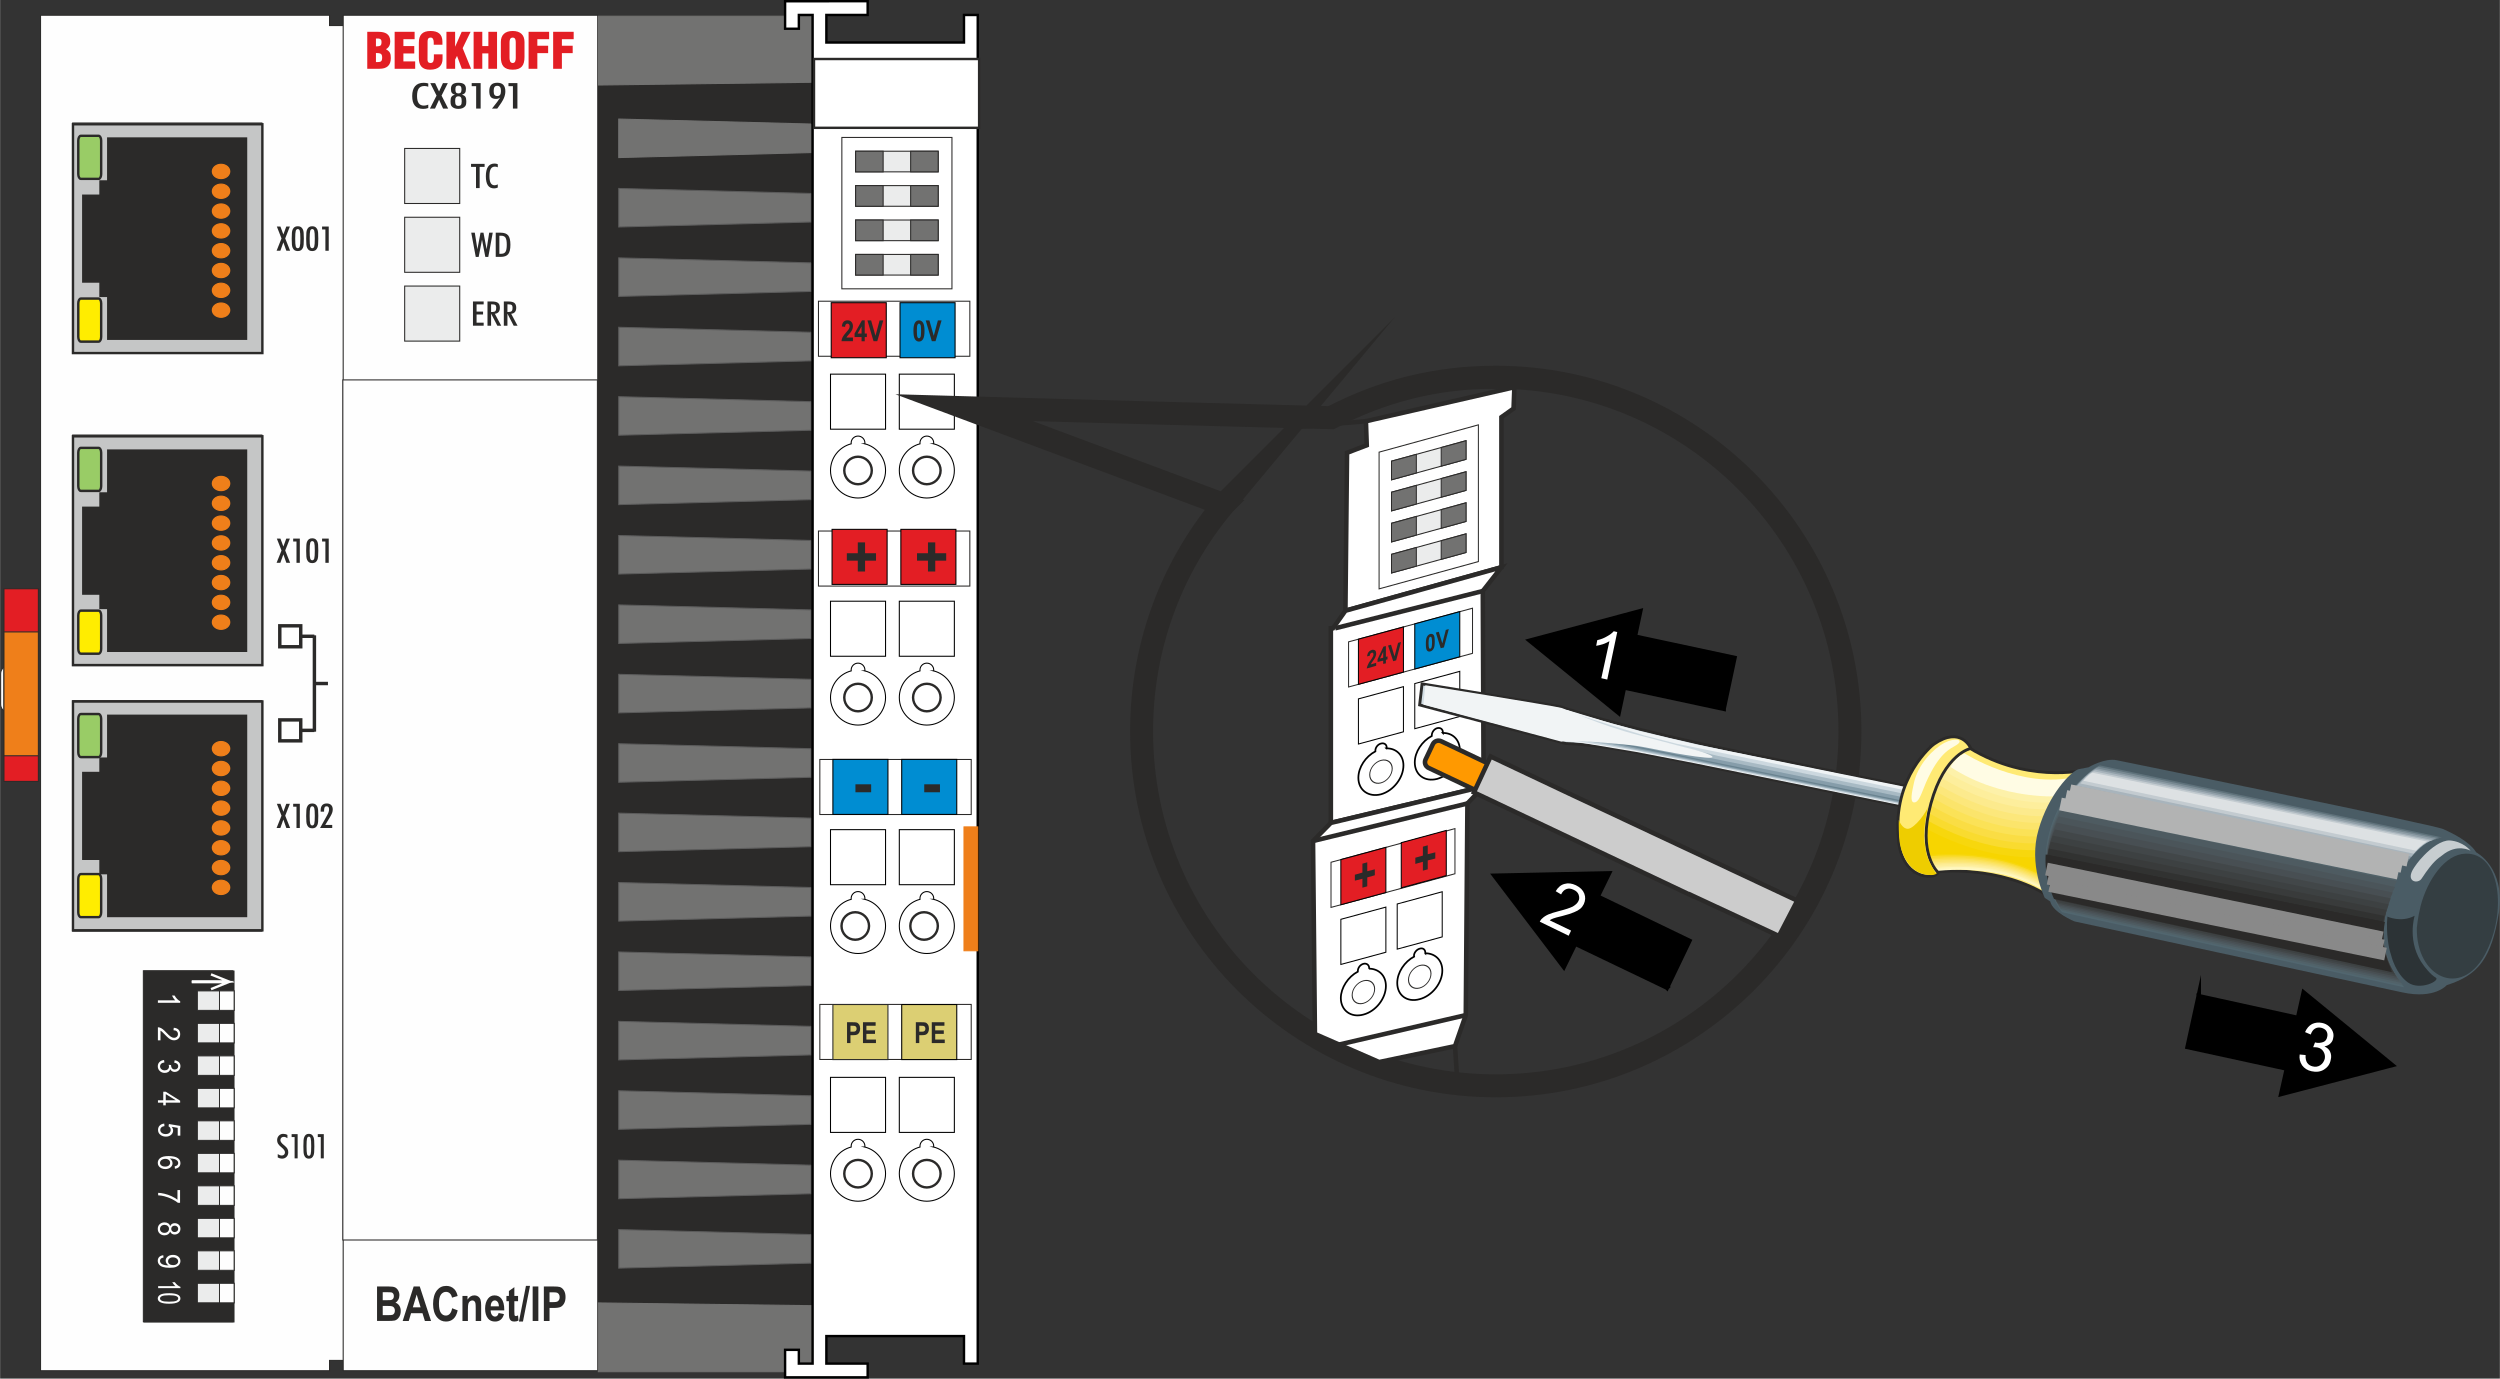 <?xml version="1.0" encoding="UTF-8"?>
<!DOCTYPE svg PUBLIC "-//W3C//DTD SVG 1.1//EN" "http://www.w3.org/Graphics/SVG/1.1/DTD/svg11.dtd">
<!-- Creator: CorelDRAW 2017 -->
<svg xmlns="http://www.w3.org/2000/svg" xml:space="preserve" width="10.879cm" height="5.999cm" version="1.1" style="shape-rendering:geometricPrecision; text-rendering:geometricPrecision; image-rendering:optimizeQuality; fill-rule:evenodd; clip-rule:evenodd"
viewBox="0 0 7301.95 4026.89"
 xmlns:xlink="http://www.w3.org/1999/xlink">
 <rect x="0" y="0" width="7301.95" height="4026.89" fill="#333333" stroke="none"/>
 <defs>
  <style type="text/css">
   <![CDATA[
    .str11 {stroke:#2B2A29;stroke-width:67.12;stroke-miterlimit:22.926}
    .str8 {stroke:black;stroke-width:7.09;stroke-miterlimit:22.926}
    .str1 {stroke:#2B2A29;stroke-width:7.09;stroke-miterlimit:22.926}
    .str4 {stroke:#FEFEFE;stroke-width:7.09;stroke-miterlimit:22.926}
    .str15 {stroke:#2B2A29;stroke-width:6.02;stroke-miterlimit:22.926}
    .str3 {stroke:#2B2A29;stroke-width:2.9;stroke-miterlimit:22.926}
    .str9 {stroke:black;stroke-width:3.07;stroke-miterlimit:22.926}
    .str0 {stroke:#2B2A29;stroke-width:3.07;stroke-miterlimit:22.926}
    .str7 {stroke:#5B5B5B;stroke-width:3.07;stroke-miterlimit:22.926}
    .str6 {stroke:#727271;stroke-width:3.07;stroke-miterlimit:22.926}
    .str10 {stroke:#EF7F1A;stroke-width:3.07;stroke-miterlimit:22.926}
    .str12 {stroke:black;stroke-width:13.42;stroke-miterlimit:22.926}
    .str13 {stroke:#2B2A29;stroke-width:13.42;stroke-miterlimit:22.926}
    .str18 {stroke:#898989;stroke-width:37.51;stroke-miterlimit:22.926}
    .str17 {stroke:#B2B3B3;stroke-width:37.51;stroke-miterlimit:22.926}
    .str5 {stroke:#2B2A29;stroke-width:10.05;stroke-miterlimit:22.926}
    .str2 {stroke:#EF7F1A;stroke-width:3.19;stroke-miterlimit:22.926}
    .str16 {stroke:#2B2A29;stroke-width:8.52;stroke-miterlimit:22.926}
    .str14 {stroke:black;stroke-width:5.11;stroke-miterlimit:22.926}
    .fil1 {fill:none}
    .fil8 {fill:none;fill-rule:nonzero}
    .fil13 {fill:#008DD2}
    .fil4 {fill:#2B2A29}
    .fil55 {fill:#2C3336}
    .fil52 {fill:#313231}
    .fil54 {fill:#343E42}
    .fil51 {fill:#393B3B}
    .fil50 {fill:#3D4142}
    .fil49 {fill:#424749}
    .fil48 {fill:#484F53}
    .fil43 {fill:#4A5C65}
    .fil47 {fill:#4B555A}
    .fil46 {fill:#4E5B61}
    .fil45 {fill:#516269}
    .fil44 {fill:#51666F}
    .fil56 {fill:#5F727B}
    .fil26 {fill:#698390}
    .fil11 {fill:#727271}
    .fil57 {fill:#788992}
    .fil25 {fill:#869DAA}
    .fil58 {fill:#8F9EA7}
    .fil15 {fill:#99CC66}
    .fil59 {fill:#A8B4BC}
    .fil24 {fill:#A8BAC4}
    .fil60 {fill:#C3CBD0}
    .fil3 {fill:#C5C6C6}
    .fil53 {fill:#C7CDD0}
    .fil20 {fill:#CCCCCC}
    .fil23 {fill:#CCD8DF}
    .fil21 {fill:#D1DCE2}
    .fil14 {fill:#DCCF73}
    .fil61 {fill:#DDE1E3}
    .fil9 {fill:#E31E24}
    .fil6 {fill:#EBECEC}
    .fil42 {fill:#EECD00}
    .fil5 {fill:#EF7F1A}
    .fil22 {fill:#EFF3F5}
    .fil27 {fill:#F1F4F5}
    .fil40 {fill:#F7D500}
    .fil39 {fill:#F7D70D}
    .fil38 {fill:#F9DB2F}
    .fil37 {fill:#FADD44}
    .fil36 {fill:#FBE257}
    .fil35 {fill:#FBE46B}
    .fil34 {fill:#FCE77B}
    .fil33 {fill:#FCEA8D}
    .fil32 {fill:#FDEE9C}
    .fil31 {fill:#FDF1A9}
    .fil0 {fill:#FEFEFE}
    .fil19 {fill:#FF9900}
    .fil28 {fill:#FFEA74}
    .fil16 {fill:#FFED00}
    .fil30 {fill:#FFF6BA}
    .fil29 {fill:#FFF9C7}
    .fil41 {fill:#FFFCE4}
    .fil12 {fill:white}
    .fil62 {fill:#2B2A29;fill-rule:nonzero}
    .fil17 {fill:black;fill-rule:nonzero}
    .fil2 {fill:#2B2A29;fill-rule:nonzero}
    .fil10 {fill:#727271;fill-rule:nonzero}
    .fil7 {fill:#FEFEFE;fill-rule:nonzero}
    .fil18 {fill:white;fill-rule:nonzero}
   ]]>
  </style>
 </defs>
 <g id="Ebene_x0020_1">
  <path class="fil0 str0" d="M15.59 1948.93l7.34 0c7.77,0.01 14.06,8.73 14.06,19.47l-0.01 88.7c0.01,10.74 -6.29,19.45 -14.05,19.45l-7.34 0.01c-7.75,-0.01 -14.05,-8.73 -14.05,-19.47l-0.01 -88.7c0.01,-10.74 6.3,-19.45 14.06,-19.45z"/>
  <polygon class="fil0 str0" points="118.08,44.48 962.24,44.48 962.24,74.63 1005.19,74.63 1005.19,3973.83 962.24,3973.83 962.24,4003.99 118.08,4003.99 "/>
  <rect class="fil1 str0" x="418.42" y="2835.74" width="261.29" height="1025.05"/>
  <rect class="fil1 str0" x="211.96" y="1270.79" width="552.72" height="673.32"/>
  <rect class="fil1 str0" x="211.96" y="2046.61" width="552.72" height="673.32"/>
  <polygon class="fil2" points="807.56,1644.02 821.93,1608.01 808.31,1573.25 818.81,1573.25 827.4,1596.47 835.87,1573.25 846.42,1573.25 832.8,1608.01 847.17,1644.02 836.07,1644.02 827.4,1619.4 818.6,1644.02 "/>
  <polygon id="_1" class="fil2" points="865.7,1644.02 865.7,1581.79 856.04,1581.79 856.04,1573.25 875.46,1573.25 875.46,1644.02 "/>
  <path id="_2" class="fil2" d="M904.18 1608.6c0,11.71 0.55,19.29 1.63,22.77 1.09,3.47 3.05,5.21 5.93,5.21 2.82,0 4.75,-1.7 5.85,-5.09 1.07,-3.39 1.62,-11.01 1.62,-22.88 0,-11.88 -0.55,-19.52 -1.62,-22.92 -1.09,-3.39 -3.03,-5.09 -5.85,-5.09 -2.87,0 -4.83,1.74 -5.93,5.21 -1.07,3.47 -1.63,11.07 -1.63,22.79zm-10.2 0.1c0,-7.71 0.2,-13.53 0.58,-17.47 0.4,-3.92 1.06,-6.86 2,-8.85 1.52,-3.51 3.49,-6.07 5.9,-7.65 2.42,-1.58 5.5,-2.38 9.29,-2.38 3.79,0 6.86,0.8 9.24,2.38 2.38,1.57 4.35,4.13 5.91,7.65 0.9,2.05 1.54,5.01 1.94,8.93 0.38,3.9 0.59,9.71 0.59,17.39 0,7.66 -0.2,13.43 -0.59,17.34 -0.4,3.89 -1.04,6.85 -1.94,8.88 -1.56,3.52 -3.52,6.07 -5.91,7.65 -2.38,1.57 -5.45,2.35 -9.24,2.35 -3.78,0 -6.87,-0.78 -9.29,-2.35 -2.41,-1.57 -4.38,-4.12 -5.9,-7.65 -0.94,-1.97 -1.59,-4.89 -2,-8.81 -0.38,-3.91 -0.58,-9.71 -0.58,-17.4l0 -0.01z"/>
  <polygon id="_3" class="fil2" points="950.13,1644.02 950.13,1581.79 940.48,1581.79 940.48,1573.25 959.91,1573.25 959.91,1644.02 "/>
  <polygon class="fil2" points="807.56,2418.65 821.93,2382.64 808.31,2347.88 818.81,2347.88 827.4,2371.11 835.87,2347.88 846.42,2347.88 832.8,2382.64 847.17,2418.65 836.07,2418.65 827.4,2394.03 818.6,2418.65 "/>
  <polygon id="_1_0" class="fil2" points="865.7,2418.65 865.7,2356.42 856.04,2356.42 856.04,2347.88 875.46,2347.88 875.46,2418.65 "/>
  <path id="_2_1" class="fil2" d="M904.18 2383.23c0,11.71 0.55,19.29 1.63,22.77 1.09,3.47 3.05,5.21 5.93,5.21 2.82,0 4.75,-1.7 5.85,-5.09 1.07,-3.39 1.62,-11.01 1.62,-22.88 0,-11.88 -0.55,-19.52 -1.62,-22.92 -1.09,-3.39 -3.03,-5.09 -5.85,-5.09 -2.87,0 -4.83,1.74 -5.93,5.21 -1.07,3.47 -1.63,11.07 -1.63,22.79zm-10.2 0.11c0,-7.71 0.2,-13.53 0.58,-17.47 0.4,-3.92 1.06,-6.86 2,-8.85 1.52,-3.51 3.49,-6.07 5.9,-7.65 2.42,-1.58 5.5,-2.38 9.29,-2.38 3.79,0 6.86,0.8 9.24,2.38 2.38,1.57 4.35,4.13 5.91,7.65 0.9,2.05 1.54,5.01 1.94,8.93 0.38,3.9 0.59,9.71 0.59,17.39 0,7.66 -0.2,13.43 -0.59,17.34 -0.4,3.89 -1.04,6.85 -1.94,8.88 -1.56,3.52 -3.52,6.07 -5.91,7.65 -2.38,1.57 -5.45,2.35 -9.24,2.35 -3.78,0 -6.87,-0.78 -9.29,-2.35 -2.41,-1.57 -4.38,-4.12 -5.9,-7.65 -0.94,-1.97 -1.59,-4.89 -2,-8.81 -0.38,-3.91 -0.58,-9.71 -0.58,-17.4l0 -0.01z"/>
  <path id="_3_2" class="fil2" d="M934.55 2418.65l20.86 -37.52c1.83,-3.32 3.18,-6.37 4.09,-9.13 0.92,-2.77 1.38,-5.26 1.38,-7.53 0,-3.13 -0.59,-5.46 -1.74,-6.97 -1.17,-1.52 -2.97,-2.28 -5.4,-2.28 -2.68,0 -4.6,0.99 -5.74,2.99 -1.15,2 -1.72,5.41 -1.72,10.22l0 2.46 -9.87 0c-0.07,-0.45 -0.11,-0.91 -0.11,-1.38 0,-0.48 0,-1.21 0,-2.22 0,-6.73 1.5,-11.81 4.5,-15.22 3,-3.41 7.5,-5.11 13.46,-5.11 5.4,0 9.64,1.56 12.73,4.65 3.09,3.09 4.65,7.38 4.65,12.84 0,3.2 -0.6,6.5 -1.79,9.91 -1.19,3.41 -3.22,7.46 -6.07,12.18l-13.99 23.06 20.31 0 0 9.03 -35.55 0 -0.01 0z"/>
  <path class="fil2" d="M810.93 3371.24c2.27,1.39 4.35,2.42 6.26,3.08 1.91,0.66 3.71,0.99 5.39,0.99 2.89,0 5.21,-0.85 6.93,-2.55 1.7,-1.69 2.56,-3.95 2.56,-6.79 0,-4.17 -3.29,-8.93 -9.85,-14.3 -0.78,-0.65 -1.36,-1.13 -1.74,-1.46 -4.21,-3.46 -7.13,-6.67 -8.82,-9.62 -1.67,-2.96 -2.52,-6.28 -2.52,-9.95 0,-5.33 1.69,-9.77 5.08,-13.33 3.4,-3.56 7.59,-5.33 12.61,-5.33 2.18,0 4.3,0.26 6.34,0.78 2.03,0.51 4.05,1.3 6.05,2.42l0 9.51c-1.83,-1.3 -3.64,-2.28 -5.4,-2.91 -1.76,-0.64 -3.49,-0.96 -5.21,-0.96 -2.99,0 -5.41,0.88 -7.21,2.65 -1.81,1.75 -2.71,4.12 -2.71,7.06 0,4.07 3.47,8.89 10.44,14.46 0.64,0.51 1.14,0.91 1.5,1.15 4.04,3.28 6.88,6.4 8.57,9.41 1.67,2.99 2.52,6.44 2.52,10.32 0,5.42 -1.72,9.89 -5.18,13.4 -3.46,3.5 -7.89,5.26 -13.28,5.26 -1.97,0 -3.97,-0.3 -6,-0.88 -2.03,-0.58 -4.13,-1.47 -6.3,-2.66l0 -9.77 -0.03 0z"/>
  <polygon id="_1_3" class="fil2" points="860.24,3383.65 860.24,3321.41 851.51,3321.41 851.51,3312.87 869.07,3312.87 869.07,3383.65 "/>
  <path id="_2_4" class="fil2" d="M895.07 3348.23c0,11.71 0.49,19.29 1.47,22.77 0.99,3.47 2.76,5.21 5.36,5.21 2.54,0 4.3,-1.7 5.3,-5.09 0.97,-3.39 1.47,-11.01 1.47,-22.88 0,-11.88 -0.5,-19.52 -1.47,-22.92 -0.99,-3.4 -2.75,-5.09 -5.3,-5.09 -2.6,0 -4.37,1.74 -5.36,5.21 -0.97,3.47 -1.47,11.07 -1.47,22.79zm-9.24 0.1c0,-7.71 0.18,-13.53 0.53,-17.47 0.36,-3.92 0.96,-6.86 1.81,-8.85 1.37,-3.51 3.16,-6.07 5.34,-7.65 2.18,-1.59 4.98,-2.38 8.4,-2.38 3.42,0 6.2,0.79 8.35,2.38 2.15,1.57 3.94,4.13 5.34,7.65 0.81,2.05 1.39,5.01 1.76,8.93 0.34,3.9 0.53,9.71 0.53,17.38 0,7.67 -0.18,13.43 -0.53,17.34 -0.36,3.89 -0.95,6.85 -1.76,8.89 -1.4,3.52 -3.2,6.07 -5.34,7.65 -2.15,1.57 -4.93,2.35 -8.35,2.35 -3.42,0 -6.22,-0.78 -8.4,-2.35 -2.18,-1.57 -3.97,-4.12 -5.34,-7.65 -0.85,-1.97 -1.44,-4.9 -1.81,-8.81 -0.34,-3.9 -0.53,-9.71 -0.53,-17.4l0 -0.01z"/>
  <polygon id="_3_5" class="fil2" points="936.64,3383.65 936.64,3321.41 927.91,3321.41 927.91,3312.87 945.47,3312.87 945.47,3383.65 "/>
  <rect class="fil3 str1" transform="matrix(2.07114E-14 -1 1 3.40341E-14 212.822 1942.8)" width="668.34" height="553.23"/>
  <rect class="fil4 str1" transform="matrix(3.18136E-14 -1 1 2.18216E-14 315.921 1901.03)" width="584.8" height="402.36"/>
  <rect class="fil4 str1" transform="matrix(3.18136E-14 -1 1 2.18216E-14 293.282 1775.72)" width="334.17" height="402.36"/>
  <rect class="fil4 str1" transform="matrix(3.18136E-14 -1 1 2.18216E-14 242.987 1733.95)" width="250.62" height="402.36"/>
  <circle class="fil5 str2" transform="matrix(3.31368E-14 -1.039 1.251 2.75211E-14 645.344 1585.96)" r="20.1"/>
  <circle class="fil5 str2" transform="matrix(3.31368E-14 -1.039 1.251 2.75211E-14 645.344 1528.08)" r="20.1"/>
  <circle class="fil5 str2" transform="matrix(3.31368E-14 -1.039 1.251 2.75211E-14 645.344 1470.19)" r="20.1"/>
  <circle class="fil5 str2" transform="matrix(3.31368E-14 -1.039 1.251 2.75211E-14 645.344 1412.31)" r="20.1"/>
  <circle class="fil5 str2" transform="matrix(3.31368E-14 -1.039 1.251 2.75211E-14 645.344 1643.84)" r="20.1"/>
  <circle class="fil5 str2" transform="matrix(3.31368E-14 -1.039 1.251 2.75211E-14 645.344 1817.49)" r="20.1"/>
  <circle class="fil5 str2" transform="matrix(3.31368E-14 -1.039 1.251 2.75211E-14 645.344 1759.61)" r="20.1"/>
  <circle class="fil5 str2" transform="matrix(3.31368E-14 -1.039 1.251 2.75211E-14 645.344 1701.72)" r="20.1"/>
  <rect class="fil3 str1" transform="matrix(2.07114E-14 -1 1 3.40341E-14 212.822 2717.43)" width="668.34" height="553.23"/>
  <rect class="fil4 str1" transform="matrix(3.18136E-14 -1 1 2.18216E-14 315.921 2675.66)" width="584.8" height="402.36"/>
  <rect class="fil4 str1" transform="matrix(3.18136E-14 -1 1 2.18216E-14 293.282 2550.35)" width="334.17" height="402.36"/>
  <rect class="fil4 str1" transform="matrix(3.18136E-14 -1 1 2.18216E-14 242.987 2508.58)" width="250.62" height="402.36"/>
  <circle class="fil5 str2" transform="matrix(3.31368E-14 -1.039 1.251 2.75211E-14 645.344 2360.59)" r="20.1"/>
  <circle class="fil5 str2" transform="matrix(3.31368E-14 -1.039 1.251 2.75211E-14 645.344 2302.71)" r="20.1"/>
  <circle class="fil5 str2" transform="matrix(3.31368E-14 -1.039 1.251 2.75211E-14 645.344 2244.83)" r="20.1"/>
  <circle class="fil5 str2" transform="matrix(3.31368E-14 -1.039 1.251 2.75211E-14 645.344 2186.94)" r="20.1"/>
  <circle class="fil5 str2" transform="matrix(3.31368E-14 -1.039 1.251 2.75211E-14 645.344 2418.47)" r="20.1"/>
  <circle class="fil5 str2" transform="matrix(3.31368E-14 -1.039 1.251 2.75211E-14 645.344 2592.12)" r="20.1"/>
  <circle class="fil5 str2" transform="matrix(3.31368E-14 -1.039 1.251 2.75211E-14 645.344 2534.24)" r="20.1"/>
  <circle class="fil5 str2" transform="matrix(3.31368E-14 -1.039 1.251 2.75211E-14 645.344 2476.36)" r="20.1"/>
  <rect class="fil4 str3" transform="matrix(-2.99148E-14 1 -1 -2.34755E-14 683.259 2836.45)" width="1025.04" height="263.05"/>
  <g id="_1772910484800">
   <rect class="fil6 str3" transform="matrix(-2.99148E-14 1 -1 -2.34755E-14 683.038 3653.75)" width="56.94" height="106.93"/>
   <rect class="fil0 str3" transform="matrix(-2.99148E-14 1 -1 -2.34755E-14 683.539 3653.75)" width="56.94" height="42.77"/>
  </g>
  <g id="_1772910417568">
   <rect class="fil6 str3" transform="matrix(-2.99148E-14 1 -1 -2.34755E-14 683.038 2989.36)" width="56.94" height="106.93"/>
   <rect class="fil0 str3" transform="matrix(-2.99148E-14 1 -1 -2.34755E-14 683.539 2989.36)" width="56.94" height="42.77"/>
  </g>
  <g id="_1772910417312">
   <rect class="fil6 str3" transform="matrix(-2.99148E-14 1 -1 -2.34755E-14 683.038 3084.28)" width="56.94" height="106.93"/>
   <rect class="fil0 str3" transform="matrix(-2.99148E-14 1 -1 -2.34755E-14 683.539 3084.28)" width="56.94" height="42.77"/>
  </g>
  <g id="_1772910418688">
   <rect class="fil6 str3" transform="matrix(-2.99148E-14 1 -1 -2.34755E-14 683.038 3179.2)" width="56.94" height="106.93"/>
   <rect class="fil0 str3" transform="matrix(-2.99148E-14 1 -1 -2.34755E-14 683.539 3179.2)" width="56.94" height="42.77"/>
  </g>
  <g id="_1772910419072">
   <rect class="fil6 str3" transform="matrix(-2.99148E-14 1 -1 -2.34755E-14 683.038 3274.11)" width="56.94" height="106.93"/>
   <rect class="fil0 str3" transform="matrix(-2.99148E-14 1 -1 -2.34755E-14 683.539 3274.11)" width="56.94" height="42.77"/>
  </g>
  <g id="_1772910418816">
   <rect class="fil6 str3" transform="matrix(-2.99148E-14 1 -1 -2.34755E-14 683.038 3369.02)" width="56.94" height="106.93"/>
   <rect class="fil0 str3" transform="matrix(-2.99148E-14 1 -1 -2.34755E-14 683.539 3369.02)" width="56.94" height="42.77"/>
  </g>
  <g id="_1772910421216">
   <rect class="fil6 str3" transform="matrix(-2.99148E-14 1 -1 -2.34755E-14 683.038 3463.93)" width="56.94" height="106.93"/>
   <rect class="fil0 str3" transform="matrix(-2.99148E-14 1 -1 -2.34755E-14 683.539 3463.93)" width="56.94" height="42.77"/>
  </g>
  <g id="_1772910420576">
   <rect class="fil6 str3" transform="matrix(-2.99148E-14 1 -1 -2.34755E-14 683.038 3558.84)" width="56.94" height="106.93"/>
   <rect class="fil0 str3" transform="matrix(-2.99148E-14 1 -1 -2.34755E-14 683.539 3558.84)" width="56.94" height="42.77"/>
  </g>
  <g id="_1772910421472">
   <rect class="fil6 str3" transform="matrix(-2.99148E-14 1 -1 -2.34755E-14 683.038 2894.46)" width="56.94" height="106.93"/>
   <rect class="fil0 str3" transform="matrix(-2.99148E-14 1 -1 -2.34755E-14 683.539 2894.46)" width="56.94" height="42.77"/>
  </g>
  <g id="_1772910423968">
   <rect class="fil6 str3" transform="matrix(-2.99148E-14 1 -1 -2.34755E-14 683.038 3748.66)" width="56.94" height="106.93"/>
   <rect class="fil0 str3" transform="matrix(-2.99148E-14 1 -1 -2.34755E-14 683.539 3748.66)" width="56.94" height="42.77"/>
  </g>
  <path class="fil7" d="M460.87 2929.17l0 -7.07 50.73 0c-1.84,-1.7 -3.67,-3.93 -5.5,-6.7 -1.83,-2.76 -3.2,-5.25 -4.11,-7.44l7.69 0c2.09,3.95 4.62,7.4 7.61,10.37 2.97,2.96 5.85,5.06 8.67,6.29l0 4.55 -65.1 0 0.01 0z"/>
  <path class="fil7" d="M468.48 3038.88l-7.61 0 0 -38.09c1.92,-0.05 3.76,0.22 5.54,0.83 2.91,0.97 5.79,2.54 8.62,4.71 2.82,2.15 6.08,5.23 9.78,9.24 5.78,6.23 10.36,10.46 13.73,12.67 3.38,2.22 6.58,3.34 9.6,3.34 3.15,0 5.81,-1.01 7.98,-3.01 2.15,-2.01 3.25,-4.63 3.25,-7.86 0,-3.42 -1.15,-6.15 -3.44,-8.2 -2.28,-2.05 -5.44,-3.09 -9.5,-3.11l0.82 -7.23c6.1,0.49 10.75,2.37 13.94,5.61 3.2,3.26 4.8,7.61 4.8,13.08 0,5.52 -1.72,9.89 -5.17,13.11 -3.46,3.23 -7.75,4.84 -12.85,4.84 -2.59,0 -5.14,-0.47 -7.65,-1.42 -2.52,-0.94 -5.16,-2.5 -7.93,-4.69 -2.76,-2.19 -6.58,-5.83 -11.41,-10.89 -4.01,-4.24 -6.73,-6.98 -8.16,-8.18 -1.43,-1.2 -2.87,-2.19 -4.32,-2.99l0 28.25 -0.03 0z"/>
  <path class="fil7" d="M478.84 3096.34l1.09 7.07c-4.52,0.82 -7.79,2.18 -9.77,4.13 -1.99,1.95 -2.99,4.32 -2.99,7.15 0,3.35 1.3,6.18 3.9,8.45 2.6,2.28 5.81,3.42 9.64,3.42 3.65,0 6.67,-1.05 9.05,-3.19 2.37,-2.11 3.56,-4.81 3.56,-8.09 0,-1.34 -0.3,-3.01 -0.89,-5l6.97 0.79c-0.06,0.47 -0.09,0.87 -0.09,1.14 0,3.03 0.89,5.73 2.66,8.16 1.77,2.4 4.48,3.61 8.15,3.61 2.91,0 5.33,-0.89 7.24,-2.64 1.92,-1.76 2.87,-4.02 2.87,-6.79 0,-2.76 -0.98,-5.05 -2.95,-6.89 -1.97,-1.83 -4.9,-3.01 -8.83,-3.53l1.45 -7.07c5.34,0.87 9.48,2.83 12.43,5.89 2.95,3.05 4.41,6.87 4.41,11.42 0,3.13 -0.76,6.03 -2.28,8.67 -1.51,2.65 -3.58,4.67 -6.19,6.06 -2.63,1.4 -5.4,2.1 -8.35,2.1 -2.79,0 -5.33,-0.66 -7.62,-1.99 -2.3,-1.34 -4.12,-3.32 -5.48,-5.93 -0.87,3.4 -2.71,6.04 -5.5,7.93 -2.78,1.88 -6.28,2.81 -10.45,2.81 -5.67,0 -10.47,-1.84 -14.41,-5.49 -3.94,-3.67 -5.91,-8.31 -5.91,-13.9 0,-5.05 1.71,-9.24 5.1,-12.58 3.4,-3.35 7.79,-5.25 13.19,-5.71l-0.01 0.02z"/>
  <path class="fil7" d="M461.05 3213.96l15.48 0 0 -24.99 7.33 0 42.01 26.28 0 5.79 -42.01 0 0 7.79 -7.33 0 0 -7.79 -15.48 0 0 -7.07 0 -0.01zm22.81 0l29.17 0 -29.17 -18.04 0 18.04z"/>
  <path class="fil7" d="M479.39 3282.03l0.64 7.4c-4.06,0.55 -7.1,1.82 -9.16,3.8 -2.04,1.99 -3.07,4.4 -3.07,7.26 0,3.44 1.44,6.32 4.34,8.67 2.89,2.33 6.73,3.5 11.49,3.5 4.54,0 8.12,-1.11 10.75,-3.35 2.63,-2.24 3.94,-5.2 3.94,-8.88 0,-2.3 -0.59,-4.34 -1.77,-6.16 -1.17,-1.81 -2.7,-3.23 -4.57,-4.27l1.09 -6.67 33.31 5.54 0 28.53 -7.61 0 0 -22.89 -17.49 -3.07c2.74,3.44 4.09,7.06 4.09,10.84 0,5.01 -1.97,9.24 -5.89,12.68 -3.92,3.44 -8.96,5.17 -15.12,5.17 -5.87,0 -10.94,-1.52 -15.21,-4.54 -5.25,-3.69 -7.87,-8.72 -7.87,-15.09 0,-5.23 1.66,-9.48 4.96,-12.79 3.31,-3.31 7.69,-5.2 13.14,-5.67l-0.01 0z"/>
  <path class="fil7" d="M510.58 3413.95l-0.64 -6.99c3.12,-0.63 5.4,-1.53 6.82,-2.69 2.28,-1.91 3.41,-4.28 3.41,-7.1 0,-2.26 -0.71,-4.27 -2.13,-6 -1.83,-2.22 -4.48,-3.96 -7.98,-5.26 -3.51,-1.28 -8.51,-1.96 -14.98,-2.01 2.91,1.7 5.09,3.79 6.49,6.26 1.42,2.46 2.12,5.03 2.12,7.74 0,4.71 -1.97,8.73 -5.87,12.06 -3.91,3.31 -8.94,4.97 -15.15,4.97 -4.07,0 -7.84,-0.78 -11.34,-2.33 -3.5,-1.57 -6.18,-3.69 -8.03,-6.43 -1.85,-2.71 -2.79,-5.81 -2.79,-9.27 0,-5.87 2.44,-10.68 7.32,-14.4 4.87,-3.71 12.91,-5.57 24.11,-5.57 12.53,0 21.64,2.06 27.33,6.18 4.94,3.59 7.42,8.42 7.42,14.51 0,4.52 -1.44,8.25 -4.28,11.14 -2.85,2.89 -6.79,4.63 -11.83,5.21l0.01 0zm-27.98 -28.92c-2.75,0 -5.37,0.52 -7.87,1.55 -2.51,1.03 -4.41,2.48 -5.72,4.32 -1.32,1.85 -1.99,3.8 -1.99,5.87 0,3.01 1.36,5.58 4.07,7.72 2.71,2.13 6.4,3.2 11.06,3.2 4.48,0 8.01,-1.05 10.59,-3.16 2.58,-2.11 3.88,-4.79 3.88,-8.03 0,-3.19 -1.3,-5.91 -3.88,-8.13 -2.58,-2.22 -5.96,-3.34 -10.16,-3.34l0.01 0z"/>
  <path class="fil7" d="M496.74 3581.59c1.21,-2.93 2.95,-5.1 5.18,-6.52 2.26,-1.4 4.94,-2.11 8.06,-2.11 4.73,0 8.67,1.5 11.89,4.5 3.22,3.01 4.83,7 4.83,11.99 0,5.01 -1.64,9.05 -4.94,12.11 -3.29,3.05 -7.29,4.58 -12.02,4.58 -3.01,0 -5.62,-0.7 -7.84,-2.09 -2.24,-1.39 -3.95,-3.5 -5.17,-6.36 -1.3,3.52 -3.38,6.19 -6.27,8.02 -2.88,1.83 -6.32,2.76 -10.34,2.76 -5.54,0 -10.18,-1.74 -13.96,-5.21 -3.77,-3.48 -5.66,-8.05 -5.66,-13.72 0,-5.67 1.89,-10.23 5.67,-13.71 3.79,-3.47 8.51,-5.21 14.16,-5.21 4.22,0 7.75,0.95 10.58,2.85 2.85,1.91 4.79,4.6 5.81,8.12l0.02 0zm13.53 -1.41c-3.08,0 -5.58,0.87 -7.53,2.6 -1.95,1.74 -2.93,4.01 -2.93,6.84 0,2.75 0.97,4.97 2.89,6.7 1.93,1.73 4.3,2.58 7.11,2.58 2.93,0 5.38,-0.89 7.38,-2.66 1.99,-1.77 2.99,-4.01 2.99,-6.7 0,-2.71 -0.98,-4.95 -2.93,-6.72 -1.95,-1.76 -4.27,-2.64 -6.98,-2.64l0 -0.01zm-29.98 -2.33c-2.28,0 -4.46,0.47 -6.59,1.4 -2.11,0.94 -3.76,2.36 -4.92,4.26 -1.16,1.89 -1.75,3.92 -1.75,6.08 0,3.4 1.22,6.19 3.67,8.37 2.44,2.18 5.55,3.27 9.33,3.27 3.83,0 7,-1.13 9.5,-3.36 2.5,-2.26 3.76,-5.09 3.76,-8.5 0,-3.35 -1.24,-6.09 -3.71,-8.27 -2.47,-2.17 -5.56,-3.26 -9.28,-3.26l-0.01 0.01z"/>
  <path class="fil7" d="M518.01 3476.3l7.61 0 0 37.21 -6.16 0c-4.4,-3.66 -10.23,-7.3 -17.52,-10.89 -7.29,-3.6 -14.79,-6.38 -22.5,-8.34 -5.42,-1.4 -11.38,-2.32 -17.83,-2.71l0 -7.23c5.09,0.08 11.27,0.96 18.5,2.66 7.24,1.7 14.22,4.13 20.94,7.3 6.71,3.17 12.37,6.54 16.97,10.12l0 -28.12z"/>
  <path class="fil7" d="M476.63 3666.63l0.63 6.75c-3.59,0.57 -6.19,1.67 -7.8,3.3 -1.61,1.62 -2.43,3.7 -2.43,6.24 0,2.17 0.56,4.07 1.7,5.71 1.11,1.65 2.61,2.99 4.49,4.02 1.88,1.03 4.41,1.91 7.59,2.61 3.18,0.7 6.43,1.05 9.73,1.05 0.35,0 0.89,-0.01 1.6,-0.04 -2.53,-1.4 -4.6,-3.34 -6.17,-5.77 -1.58,-2.44 -2.37,-5.09 -2.37,-7.93 0,-4.75 1.95,-8.77 5.83,-12.06 3.88,-3.28 9.01,-4.93 15.38,-4.93 6.58,0 11.87,1.71 15.87,5.15 4,3.43 6,7.73 6,12.91 0,3.73 -1.13,7.14 -3.41,10.24 -2.26,3.09 -5.5,5.44 -9.7,7.04 -4.2,1.61 -10.28,2.41 -18.23,2.41 -8.29,0 -14.88,-0.79 -19.79,-2.38 -4.92,-1.59 -8.65,-3.98 -11.2,-7.12 -2.57,-3.15 -3.85,-6.83 -3.85,-11.06 0,-4.5 1.4,-8.17 4.23,-11.02 2.82,-2.84 6.79,-4.55 11.89,-5.13l0.01 0.01zm28.59 28.85c4.55,0 8.18,-1.07 10.85,-3.22 2.67,-2.13 4.01,-4.73 4.01,-7.78 0,-3.16 -1.44,-5.89 -4.32,-8.2 -2.89,-2.32 -6.63,-3.47 -11.22,-3.47 -4.11,0 -7.47,1.09 -10.03,3.28 -2.58,2.19 -3.86,4.93 -3.86,8.18 0,3.27 1.28,5.95 3.86,8.05 2.56,2.1 6.14,3.15 10.7,3.15l0.01 0.01z"/>
  <path class="fil7" d="M461.6 3762.68l0 -5.79 50.7 0c-1.77,-1.34 -3.57,-3.12 -5.42,-5.37 -1.84,-2.26 -3.23,-4.32 -4.18,-6.2l7.61 0c2.08,3.19 4.61,6 7.62,8.45 2.99,2.44 5.91,4.17 8.77,5.16l0 3.75 -65.1 0z"/>
  <path id="_1_6" class="fil7" d="M493.59 3777.54c10.87,0 19.1,1.3 24.7,3.9 5.6,2.6 8.4,6.43 8.4,11.49 0,4.48 -2.26,8.02 -6.81,10.61 -5.49,3.13 -14.26,4.71 -26.31,4.71 -10.82,0 -19.04,-1.28 -24.66,-3.87 -5.6,-2.58 -8.42,-6.43 -8.42,-11.51 0,-4.48 2.48,-8.16 7.42,-11.02 4.95,-2.85 13.51,-4.28 25.65,-4.28l0.01 -0.01zm0.02 5.95c-10.53,0 -17.61,0.9 -21.18,2.68 -3.59,1.78 -5.39,4.07 -5.39,6.85 0,2.64 1.81,4.84 5.45,6.62 3.63,1.77 10.67,2.65 21.12,2.65 10.58,0 17.64,-0.9 21.22,-2.68 3.57,-1.78 5.36,-4.09 5.36,-6.94 0,-2.61 -1.81,-4.79 -5.44,-6.54 -3.64,-1.75 -10.67,-2.64 -21.12,-2.64l-0.01 0z"/>
  <g id="_1772910426560">
   <polyline class="fil8 str4" points="559.77,2866.67 667.13,2866.67 615.99,2846.21 "/>
   <polyline class="fil8 str4" points="559.77,2868.82 667.13,2868.82 615.99,2889.27 "/>
  </g>
  <rect class="fil0 str0" x="1002.1" y="44.47" width="743.66" height="3959.51"/>
  <rect class="fil0 str0" x="1001.09" y="1109.73" width="743.66" height="2512.38"/>
  <rect class="fil6 str0" x="1181.74" y="835.61" width="160.79" height="160.79"/>
  <rect class="fil6 str0" x="1181.74" y="433.63" width="160.79" height="160.79"/>
  <rect class="fil6 str0" x="1181.74" y="634.62" width="160.79" height="160.79"/>
  <polygon class="fil2" points="1390.08,549.43 1390.08,487.49 1375.6,487.49 1375.6,478.65 1415.21,478.65 1415.21,487.49 1400.73,487.49 1400.73,549.43 "/>
  <path id="_1_7" class="fil2" d="M1453.75 547.84c-1.76,0.85 -3.51,1.47 -5.3,1.87 -1.79,0.42 -3.67,0.61 -5.69,0.61 -8.01,0 -13.99,-2.96 -17.96,-8.87 -3.97,-5.92 -5.95,-14.84 -5.95,-26.75 0,-12.16 2.11,-21.36 6.35,-27.59 4.24,-6.24 10.49,-9.35 18.79,-9.35 1.81,0 3.52,0.16 5.13,0.48 1.61,0.34 3.14,0.8 4.6,1.4l0 9.03c-1.5,-0.68 -2.95,-1.17 -4.32,-1.5 -1.38,-0.32 -2.67,-0.48 -3.9,-0.48 -5.62,0 -9.71,2.22 -12.29,6.67 -2.58,4.45 -3.86,11.51 -3.86,21.2 0,9.05 1.22,15.75 3.67,20.1 2.44,4.36 6.24,6.52 11.35,6.52 1.46,0 2.95,-0.21 4.44,-0.66 1.5,-0.43 3.12,-1.11 4.88,-2.02l0 9.33 0.03 0.01z"/>
  <polygon class="fil2" points="1389.32,750.43 1376.15,679.65 1386.57,679.65 1394.18,728.08 1403.29,679.65 1411.9,679.65 1421.09,728.08 1428.6,679.65 1439.02,679.65 1425.96,750.43 1417.29,750.43 1407.62,700.21 1397.88,750.43 "/>
  <path id="_1_8" class="fil2" d="M1458.33 741.29l5.47 0c5.94,0 10.11,-1.93 12.53,-5.81 2.41,-3.89 3.62,-10.74 3.62,-20.6 0,-9.81 -1.19,-16.66 -3.58,-20.51 -2.4,-3.86 -6.58,-5.79 -12.56,-5.79l-5.47 0 0 52.7 0 0.01zm-10.65 9.14l0 -70.77 13.91 0c10.64,0 18.14,2.65 22.47,7.93 4.34,5.28 6.51,14.42 6.51,27.41 0,13.02 -2.17,22.18 -6.51,27.47 -4.34,5.32 -11.83,7.95 -22.47,7.95l-13.91 0 0 0.01z"/>
  <polygon class="fil2" points="1381.2,951.39 1381.2,880.61 1412.46,880.61 1412.46,889.16 1391.73,889.16 1391.73,910.19 1410.69,910.19 1410.69,918.63 1391.73,918.63 1391.73,942.55 1412.46,942.55 1412.46,951.39 "/>
  <path id="_1_9" class="fil2" d="M1434.17 911.39l3.3 0c4.28,0 7.32,-0.91 9.08,-2.71 1.78,-1.81 2.65,-5.01 2.65,-9.6 0,-3.81 -0.85,-6.45 -2.54,-7.92 -1.7,-1.47 -4.88,-2.19 -9.52,-2.19l-2.97 0 0 22.43 0.01 -0.01zm0 5.46l0 34.54 -10.54 0 0 -70.77 12.75 0c8.47,0 14.49,1.42 18.09,4.27 3.59,2.85 5.38,7.58 5.38,14.21 0,5.25 -1.23,9.31 -3.69,12.24 -2.44,2.93 -6.13,4.67 -11.01,5.21l18.54 34.84 -11.3 0 -17.88 -34.54 -0.33 0 0 0.01z"/>
  <path id="_2_10" class="fil2" d="M1481.89 911.39l3.29 0c4.28,0 7.32,-0.91 9.09,-2.71 1.78,-1.81 2.65,-5.01 2.65,-9.6 0,-3.81 -0.85,-6.45 -2.54,-7.92 -1.7,-1.47 -4.88,-2.19 -9.52,-2.19l-2.96 0 0 22.43 0 -0.01zm0 5.46l0 34.54 -10.54 0 0 -70.77 12.75 0c8.46,0 14.49,1.42 18.09,4.27 3.59,2.85 5.38,7.58 5.38,14.21 0,5.25 -1.23,9.31 -3.69,12.24 -2.44,2.93 -6.13,4.67 -11.01,5.21l18.54 34.84 -11.3 0 -17.88 -34.54 -0.33 0 0 0.01z"/>
  <path class="fil2" d="M1250.64 315.48c-2.36,0.89 -4.73,1.55 -7.14,1.97 -2.41,0.44 -4.95,0.64 -7.65,0.64 -10.78,0 -18.81,-3.11 -24.16,-9.32 -5.34,-6.23 -8,-15.59 -8,-28.12 0,-12.78 2.86,-22.45 8.54,-29.01 5.71,-6.56 14.13,-9.83 25.3,-9.83 2.44,0 4.75,0.17 6.91,0.5 2.16,0.35 4.23,0.84 6.2,1.48l0 9.5c-2.02,-0.72 -3.96,-1.24 -5.81,-1.58 -1.85,-0.33 -3.6,-0.51 -5.24,-0.51 -7.56,0 -13.07,2.33 -16.53,7.01 -3.47,4.68 -5.19,12.1 -5.19,22.29 0,9.51 1.65,16.55 4.95,21.12 3.3,4.57 8.39,6.85 15.28,6.85 1.97,0 3.95,-0.22 5.97,-0.7 2.02,-0.45 4.21,-1.16 6.57,-2.11l0 9.81z"/>
  <polygon id="_1_11" class="fil2" points="1255.49,317.15 1274.83,279.29 1256.49,242.75 1270.62,242.75 1282.18,267.17 1293.58,242.75 1307.77,242.75 1289.45,279.29 1308.78,317.15 1293.85,317.15 1282.18,291.27 1270.35,317.15 "/>
  <path id="_2_12" class="fil2" d="M1349.1 276.73c4.6,1.15 7.85,3.09 9.77,5.81 1.92,2.71 2.88,7.06 2.88,13.01 0,4.21 -0.24,7.32 -0.72,9.3 -0.49,1.99 -1.28,3.74 -2.38,5.24 -1.97,2.57 -4.68,4.55 -8.12,5.93 -3.42,1.37 -7.38,2.07 -11.84,2.07 -3.52,0 -6.71,-0.43 -9.64,-1.3 -2.91,-0.87 -5.39,-2.11 -7.46,-3.79 -2.17,-1.7 -3.69,-3.73 -4.57,-6.05 -0.89,-2.33 -1.33,-6.12 -1.33,-11.39 0,-5.91 0.98,-10.24 2.93,-12.99 1.95,-2.74 5.27,-4.68 9.94,-5.83 -4.34,-1.38 -7.36,-3.24 -9.1,-5.6 -1.73,-2.38 -2.58,-6.16 -2.58,-11.35 0,-6.25 1.75,-10.8 5.27,-13.67 3.52,-2.87 9.03,-4.3 16.58,-4.3 7.65,0 13.21,1.44 16.73,4.33 3.52,2.89 5.27,7.42 5.27,13.63 0,5.2 -0.86,8.97 -2.58,11.35 -1.75,2.36 -4.75,4.23 -9.03,5.6l0 0.01zm-19.97 18.2c0,5.46 0.71,9.24 2.16,11.28 1.45,2.07 3.91,3.09 7.44,3.09 3.52,0 5.98,-0.97 7.43,-2.94 1.45,-1.95 2.17,-5.46 2.17,-10.54 0,-5.48 -0.72,-9.25 -2.17,-11.35 -1.45,-2.09 -3.91,-3.13 -7.43,-3.13 -3.42,0 -5.88,1.04 -7.36,3.13 -1.5,2.1 -2.24,5.58 -2.24,10.45l-0.01 0zm9.59 -22.03c3.22,0 5.54,-0.89 6.91,-2.64 1.4,-1.77 2.09,-4.75 2.09,-8.95 0,-4.11 -0.68,-7.03 -2.09,-8.77 -1.38,-1.72 -3.69,-2.59 -6.91,-2.59 -3.22,0 -5.48,0.82 -6.83,2.46 -1.36,1.65 -2.02,4.61 -2.02,8.89 0,4.3 0.66,7.32 2.02,9.02 1.35,1.72 3.61,2.58 6.83,2.58l0 0.01z"/>
  <polygon id="_3_13" class="fil2" points="1390.51,317.15 1390.51,251.72 1377.52,251.72 1377.52,242.75 1403.66,242.75 1403.66,317.15 "/>
  <path id="_4" class="fil2" d="M1462.97 265.61c0,-5.17 -0.89,-8.94 -2.63,-11.34 -1.75,-2.38 -4.52,-3.58 -8.31,-3.58 -3.62,0 -6.23,1.18 -7.85,3.54 -1.65,2.35 -2.46,6.18 -2.46,11.48 0,5.49 0.81,9.33 2.41,11.53 1.62,2.19 4.33,3.3 8.19,3.3 3.74,0 6.45,-1.19 8.12,-3.54 1.7,-2.35 2.53,-6.14 2.53,-11.37l0.01 0zm-2.39 19.49c-1.82,1.3 -3.71,2.24 -5.66,2.85 -1.94,0.61 -4.03,0.92 -6.29,0.92 -6.97,0 -12.01,-1.76 -15.11,-5.27 -3.1,-3.51 -4.65,-9.34 -4.65,-17.44 0,-8.36 1.93,-14.52 5.73,-18.48 3.81,-3.98 9.77,-5.97 17.83,-5.97 7.85,0 13.7,2.1 17.57,6.29 3.86,4.19 5.81,10.52 5.81,18.98 0,6.71 -1.59,13.67 -4.83,20.83 -3.22,7.17 -9.5,16.94 -18.81,29.34l-15.36 0c6.67,-8.31 11.71,-14.76 15.08,-19.36 3.4,-4.59 6.3,-8.81 8.69,-12.7z"/>
  <path class="fil9" d="M1097.8 154.86c10.93,0.41 18.14,0.2 18.14,12.75 0,14.38 -5.36,13.57 -18.14,13.77l0 0 0 -26.52zm0 -42.35c9.08,0 16.28,-0.61 16.28,10.08 0,12.95 -5.15,12.13 -16.28,12.95l0 0 0 -23.02 0 -0.01zm10.51 88.39c20.62,0 32.98,-9.46 32.98,-31.25 0,-13.36 -2.48,-19.12 -14.02,-25.69l0 0 0 -0.41 0 0c8.87,-4.73 12.36,-13.16 12.36,-22.61 0,-21.79 -15.05,-27.96 -34.22,-27.96l0 0 -32.98 0 0 107.92 35.87 0 0.01 0zm104.11 0l0 -21.59 -34.43 0 0 -23.22 31.74 0 0 -21.58 -31.74 0 0 -19.94 32.78 0 0 -21.58 -58.34 0 0 107.92 59.99 0 0 -0.01zm79.57 -70.3l0 -9.04 0 0c0,-22 -12.99,-31.04 -34.63,-31.04 -23.29,0 -34.22,10.89 -34.22,34.33l0 0 0 44.19 0 0c0,22 9.07,34.53 32.57,34.53 25.98,0 36.7,-12.95 36.7,-31.66l0 0 0 -13.16 -25.36 0 0 9.66 0 0c0,6.79 -0.82,15.62 -9.48,15.62 -6.6,0 -9.08,-3.49 -9.08,-9.66l0 0 0.21 -53.24 0 0c0,-7.2 1.85,-11.51 9.69,-11.3 4.75,0 8.25,4.73 8.25,13.98l0 0 0 6.78 25.36 0 0 0.01zm37.11 70.3l0 -26.72 5.56 -10.89 14.02 37.62 27 0 -24.53 -60.23 23.09 -47.69 -25.98 0 -18.96 43.17 -0.2 0 0 -43.17 -25.36 0 0 107.92 25.36 0zm79.37 0l0 -44.82 17.73 0 0 44.82 25.35 0 0 -107.92 -25.35 0 0 41.53 -17.73 0 0 -41.53 -25.35 0 0 107.92 25.35 0zm97.72 -32.27c0,6.17 -0.62,15.42 -8.87,15.42 -8.25,0 -9.28,-9.25 -9.28,-15.42l0 0 0 -44.19 0 0c0,-6.79 1.03,-14.59 9.28,-14.59 8.25,0 8.87,7.81 8.87,14.59l0 0 0 44.19zm25.56 -46.05c0,-20.56 -12.16,-32.07 -34.43,-32.07 -22.26,0 -34.63,11.51 -34.63,32.07l0 0 0 43.99 0 0c0,24.26 8.87,37 34.63,37 25.76,0 34.43,-12.74 34.43,-37l0 0 0 -43.99zm37.52 78.32l0 -45.64 31.54 0 0 -21.58 -31.54 0 0 -19.12 34.43 0 0 -21.58 -59.99 0 0 107.92 25.56 0 0 -0.01zm71.73 0l0 -45.64 31.54 0 0 -21.58 -31.54 0 0 -19.12 34.43 0 0 -21.58 -59.99 0 0 107.92 25.56 0 0 0 0 -0.01z"/>
  <g id="_1772910431168">
   <line class="fil1 str5" x1="918.05" y1="1855.9" x2="918.05" y2= "2137.28" />
   <line class="fil1 str5" x1="919.08" y1="1996.59" x2="957.64" y2= "1996.59" />
   <line class="fil1 str5" x1="879.44" y1="1858.63" x2="917.99" y2= "1858.63" />
   <polygon class="fil1 str5" points="816.94,1828.04 878.1,1828.04 878.1,1889.2 816.94,1889.2 "/>
   <line class="fil1 str5" x1="879.44" y1="2133.42" x2="917.99" y2= "2133.42" />
   <polygon class="fil1 str5" points="816.94,2102.85 878.1,2102.85 878.1,2164.01 816.94,2164.01 "/>
  </g>
  <g id="_1772910434464">
   <rect class="fil4 str0" x="1747.81" y="47.4" width="622.3" height="3959.5"/>
   <path class="fil10 str6" d="M2369.11 362.32l0 83.35 -562.08 14.61 0 -112.55 562.08 14.61 0 -0.01zm0 41.68m-281.04 48.97m-281.04 -48.97m281.04 -48.98z"/>
   <polygon class="fil11 str6" points="1747.81,47.4 2369.37,47.4 2370.13,240.35 1747.81,248.38 "/>
   <polygon class="fil11 str6" points="1747.43,4006.9 2369.74,4006.9 2370.5,3813.95 1747.43,3805.91 "/>
   <path class="fil10 str7" d="M2369.11 3403.56l0 83.35 -562.08 14.61 0 -112.55 562.08 14.61 0 -0.01zm0 41.67m-281.04 48.98m-281.04 -48.98m281.04 -48.97z"/>
   <path class="fil10 str7" d="M2369.11 3200.81l0 83.35 -562.08 14.61 0 -112.55 562.08 14.61 0 -0.01zm0 41.68m-281.04 48.98m-281.04 -48.98m281.04 -48.97z"/>
   <path class="fil10 str7" d="M2369.11 2998.06l0 83.35 -562.08 14.61 0 -112.55 562.08 14.61 0 -0.01zm0 41.68m-281.04 48.97m-281.04 -48.97m281.04 -48.98z"/>
   <path class="fil10 str7" d="M2369.11 2795.31l0 83.35 -562.08 14.61 0 -112.55 562.08 14.61 0 -0.01zm0 41.68m-281.04 48.97m-281.04 -48.97m281.04 -48.98z"/>
   <path class="fil10 str7" d="M2369.11 2592.56l0 83.35 -562.08 14.61 0 -112.55 562.08 14.61 0 -0.01zm0 41.68m-281.04 48.97m-281.04 -48.97m281.04 -48.98z"/>
   <path class="fil10 str7" d="M2369.11 2389.82l0 83.35 -562.08 14.61 0 -112.55 562.08 14.61 0 -0.01zm0 41.68m-281.04 48.97m-281.04 -48.97m281.04 -48.98z"/>
   <path class="fil10 str7" d="M2369.11 2187.07l0 83.35 -562.08 14.61 0 -112.55 562.08 14.61 0 -0.01zm0 41.67m-281.04 48.98m-281.04 -48.98m281.04 -48.97z"/>
   <path class="fil10 str7" d="M2369.11 1984.33l0 83.35 -562.08 14.61 0 -112.55 562.08 14.61 0 -0.01zm0 41.67m-281.04 48.98m-281.04 -48.98m281.04 -48.97z"/>
   <path class="fil10 str7" d="M2369.11 1781.58l0 83.35 -562.08 14.61 0 -112.55 562.08 14.61 0 -0.01zm0 41.68m-281.04 48.98m-281.04 -48.98m281.04 -48.97z"/>
   <path class="fil10 str7" d="M2369.11 1578.83l0 83.35 -562.08 14.61 0 -112.55 562.08 14.61 0 -0.01zm0 41.68m-281.04 48.97m-281.04 -48.97m281.04 -48.98z"/>
   <path class="fil10 str7" d="M2369.11 1376.08l0 83.35 -562.08 14.61 0 -112.55 562.08 14.61 0 -0.01zm0 41.68m-281.04 48.97m-281.04 -48.97m281.04 -48.98z"/>
   <path class="fil10 str7" d="M2369.11 1173.34l0 83.35 -562.08 14.61 0 -112.55 562.08 14.61 0 -0.01zm0 41.68m-281.04 48.97m-281.04 -48.97m281.04 -48.98z"/>
   <path class="fil10 str7" d="M2369.11 970.59l0 83.35 -562.08 14.61 0 -112.55 562.08 14.61 0 -0.01zm0 41.68m-281.04 48.97m-281.04 -48.97m281.04 -48.98z"/>
   <path class="fil10 str7" d="M2369.11 767.85l0 83.35 -562.08 14.61 0 -112.55 562.08 14.61 0 -0.01zm0 41.67m-281.04 48.98m-281.04 -48.98m281.04 -48.97z"/>
   <path class="fil10 str7" d="M2369.11 565.1l0 83.35 -562.08 14.61 0 -112.55 562.08 14.61 0 -0.01zm0 41.67m-281.04 48.98m-281.04 -48.98m281.04 -48.97z"/>
   <path class="fil10 str7" d="M2369.11 3606.3l0 83.35 -562.08 14.61 0 -112.55 562.08 14.61 0 -0.01zm0 41.67m-281.04 48.98m-281.04 -48.98m281.04 -48.97z"/>
  </g>
  <g id="_1772910439264">
   <path class="fil12 str8" d="M2373.33 124.14l0.01 -80.39 -40.2 0 0 40.19 -40.2 0 0 -80.39 80.39 0.01 40.2 -0.01 120.59 -0.01 0 40.2 -120.59 0.01 0 80.39 401.98 0 0 -80.39 40.2 0 -0.01 80.39c0,1252.93 0,2513.01 0,3778.62l0.01 80.39 -40.2 0 0 -80.39 -401.98 -0.01 0 80.39 120.59 -0.01 0 40.2 -160.79 0 -80.39 0.01 0 -80.39 40.2 0 0 40.19 40.2 0.01 -0.01 -80.4c0,-1265.39 0,-2525.45 0,-3778.62l0 0.01z"/>
   <rect class="fil12 str9" x="2626.59" y="1092.91" width="160.79" height="160.79"/>
   <path class="fil1 str9" d="M2726.91 1296.4c34.69,8.91 60.46,40.49 60.46,77.9 0,44.28 -36.11,80.39 -80.39,80.39 -44.28,0 -80.39,-36.11 -80.39,-80.39 0,-37.41 25.78,-68.99 60.46,-77.9 -0.11,-0.82 -0.17,-1.65 -0.17,-2.5 0,-11.07 9.03,-20.1 20.1,-20.1 11.07,0 20.1,9.03 20.1,20.1 0,0.85 -0.07,1.68 -0.17,2.5l-0.01 0z"/>
   <g>
    <rect class="fil12 str9" x="2425.6" y="1092.91" width="160.79" height="160.79"/>
    <path class="fil1 str9" d="M2525.92 1296.4c34.69,8.91 60.46,40.49 60.46,77.9 0,44.28 -36.11,80.39 -80.39,80.39 -44.28,0 -80.39,-36.11 -80.39,-80.39 0,-37.41 25.78,-68.99 60.46,-77.9 -0.11,-0.82 -0.17,-1.65 -0.17,-2.5 0,-11.07 9.03,-20.1 20.1,-20.1 11.07,0 20.1,9.03 20.1,20.1 0,0.85 -0.07,1.68 -0.17,2.5l-0.01 0z"/>
   </g>
   <g>
    <rect class="fil12 str9" x="2626.59" y="3147.03" width="160.79" height="160.79"/>
    <path class="fil1 str9" d="M2726.91 3350.52c34.69,8.91 60.46,40.49 60.46,77.9 0,44.28 -36.11,80.39 -80.39,80.39 -44.28,0 -80.39,-36.11 -80.39,-80.39 0,-37.41 25.78,-68.99 60.46,-77.9 -0.11,-0.82 -0.17,-1.65 -0.17,-2.5 0,-11.07 9.03,-20.1 20.1,-20.1 11.07,0 20.1,9.03 20.1,20.1 0,0.85 -0.07,1.68 -0.17,2.5l-0.01 0z"/>
   </g>
   <g>
    <rect class="fil12 str9" x="2425.6" y="3147.03" width="160.79" height="160.79"/>
    <path class="fil1 str9" d="M2525.92 3350.52c34.69,8.91 60.46,40.49 60.46,77.9 0,44.28 -36.11,80.39 -80.39,80.39 -44.28,0 -80.39,-36.11 -80.39,-80.39 0,-37.41 25.78,-68.99 60.46,-77.9 -0.11,-0.82 -0.17,-1.65 -0.17,-2.5 0,-11.07 9.03,-20.1 20.1,-20.1 11.07,0 20.1,9.03 20.1,20.1 0,0.85 -0.07,1.68 -0.17,2.5l-0.01 0z"/>
   </g>
   <g>
    <g>
     <rect class="fil12 str9" x="2626.59" y="2423.46" width="160.79" height="160.79"/>
     <path class="fil1 str9" d="M2726.91 2626.96c34.69,8.91 60.46,40.49 60.46,77.9 0,44.28 -36.11,80.39 -80.39,80.39 -44.28,0 -80.39,-36.11 -80.39,-80.39 0,-37.41 25.78,-68.99 60.46,-77.9 -0.11,-0.82 -0.17,-1.65 -0.17,-2.5 0,-11.07 9.03,-20.1 20.1,-20.1 11.07,0 20.1,9.03 20.1,20.1 0,0.85 -0.07,1.68 -0.17,2.5l-0.01 0z"/>
    </g>
    <g>
     <rect class="fil12 str9" x="2425.6" y="2423.46" width="160.79" height="160.79"/>
     <path class="fil1 str9" d="M2525.92 2626.96c34.69,8.91 60.46,40.49 60.46,77.9 0,44.28 -36.11,80.39 -80.39,80.39 -44.28,0 -80.39,-36.11 -80.39,-80.39 0,-37.41 25.78,-68.99 60.46,-77.9 -0.11,-0.82 -0.17,-1.65 -0.17,-2.5 0,-11.07 9.03,-20.1 20.1,-20.1 11.07,0 20.1,9.03 20.1,20.1 0,0.85 -0.07,1.68 -0.17,2.5l-0.01 0z"/>
    </g>
   </g>
   <g>
    <g>
     <rect class="fil12 str9" x="2626.59" y="1756.17" width="160.79" height="160.79"/>
     <path class="fil1 str9" d="M2726.91 1959.67c34.69,8.91 60.46,40.49 60.46,77.9 0,44.28 -36.11,80.39 -80.39,80.39 -44.28,0 -80.39,-36.11 -80.39,-80.39 0,-37.41 25.78,-68.99 60.46,-77.9 -0.11,-0.82 -0.17,-1.65 -0.17,-2.5 0,-11.07 9.03,-20.1 20.1,-20.1 11.07,0 20.1,9.03 20.1,20.1 0,0.85 -0.07,1.68 -0.17,2.5l-0.01 0z"/>
    </g>
    <g>
     <rect class="fil12 str9" x="2425.6" y="1756.17" width="160.79" height="160.79"/>
     <path class="fil1 str9" d="M2525.92 1959.67c34.69,8.91 60.46,40.49 60.46,77.9 0,44.28 -36.11,80.39 -80.39,80.39 -44.28,0 -80.39,-36.11 -80.39,-80.39 0,-37.41 25.78,-68.99 60.46,-77.9 -0.11,-0.82 -0.17,-1.65 -0.17,-2.5 0,-11.07 9.03,-20.1 20.1,-20.1 11.07,0 20.1,9.03 20.1,20.1 0,0.85 -0.07,1.68 -0.17,2.5l-0.01 0z"/>
    </g>
   </g>
   <rect class="fil12 str1" x="2377.36" y="172.37" width="482.37" height="200.99"/>
   <g>
    <circle class="fil12 str1" cx="2505.99" cy="3428.41" r="40.19"/>
    <circle class="fil12 str1" cx="2706.98" cy="3428.41" r="40.19"/>
   </g>
   <g>
    <circle class="fil12 str1" cx="2497.95" cy="2704.85" r="40.19"/>
    <circle class="fil12 str1" cx="2698.94" cy="2704.85" r="40.19"/>
   </g>
   <g>
    <circle class="fil12 str1" cx="2505.99" cy="2037.56" r="40.19"/>
    <circle class="fil12 str1" cx="2706.98" cy="2037.56" r="40.19"/>
   </g>
   <g>
    <circle class="fil12 str1" cx="2505.99" cy="1374.29" r="40.19"/>
    <circle class="fil12 str1" cx="2706.98" cy="1374.29" r="40.19"/>
   </g>
   <rect class="fil5 str10" x="2815.51" y="2415.42" width="40.2" height="361.79"/>
   <g>
    <rect class="fil1 str0" x="2458.76" y="401.49" width="321.59" height="442.17"/>
    <rect class="fil6 str0" x="2498.95" y="542.2" width="241.19" height="60.3"/>
    <rect class="fil11 str0" x="2659.75" y="542.2" width="80.39" height="60.3"/>
    <rect class="fil11 str0" x="2498.96" y="542.2" width="80.39" height="60.3"/>
    <rect class="fil6 str0" x="2498.95" y="441.7" width="241.19" height="60.3"/>
    <rect class="fil11 str0" x="2659.75" y="441.7" width="80.39" height="60.3"/>
    <rect class="fil11 str0" x="2498.96" y="441.7" width="80.39" height="60.3"/>
    <rect class="fil6 str0" x="2498.95" y="642.69" width="241.19" height="60.3"/>
    <rect class="fil11 str0" x="2659.75" y="642.69" width="80.39" height="60.3"/>
    <rect class="fil11 str0" x="2498.96" y="642.69" width="80.39" height="60.3"/>
    <rect class="fil6 str0" x="2498.95" y="743.18" width="241.19" height="60.3"/>
    <rect class="fil11 str0" x="2659.75" y="743.18" width="80.39" height="60.3"/>
    <rect class="fil11 str0" x="2498.96" y="743.18" width="80.39" height="60.3"/>
   </g>
   <rect class="fil1 str0" x="2390.42" y="1551.16" width="442.18" height="160.79"/>
   <rect class="fil1 str0" x="2390.42" y="879.86" width="442.18" height="160.79"/>
   <rect class="fil1 str0" x="2394.44" y="2933.97" width="442.18" height="160.79"/>
   <rect class="fil1 str0" x="2394.44" y="2218.45" width="442.18" height="160.79"/>
   <rect class="fil13 str9" x="2628.68" y="884.19" width="160.79" height="160.79"/>
   <rect class="fil9 str9" x="2427.68" y="884.19" width="160.79" height="160.79"/>
   <path class="fil2" d="M2491.13 985.94l0 10.81 -33.52 0c0.36,-4.1 1.46,-7.98 3.29,-11.67 1.85,-3.71 5.42,-8.54 10.73,-14.55 4.2,-4.78 6.78,-8.01 7.75,-9.7 1.44,-2.46 2.15,-4.94 2.15,-7.44 0,-2.65 -0.59,-4.65 -1.77,-6.01 -1.19,-1.35 -2.75,-2.03 -4.68,-2.03 -4.21,0 -6.49,3.17 -6.82,9.53l-9.52 -1.28c0.58,-6.18 2.3,-10.73 5.16,-13.61 2.86,-2.89 6.68,-4.34 11.44,-4.34 5.23,0 9.18,1.7 11.83,5.11 2.65,3.4 3.98,7.3 3.98,11.71 0,2.5 -0.34,4.91 -1.02,7.25 -0.66,2.34 -1.72,4.69 -3.12,7.06 -1.42,2.37 -3.76,5.38 -7.05,9.06 -3.07,3.46 -5,5.75 -5.83,6.86 -0.81,1.11 -1.48,2.19 -1.97,3.24l18.98 0 -0.01 0z"/>
   <path id="_1_14" class="fil2" d="M2516.33 996.75l0 -12.25 -20.42 0 0 -10.26 21.62 -38.59 8.07 0 0 38.55 6.21 0 0 10.3 -6.21 0 0 12.25 -9.27 0 -0.01 0zm0 -22.55l0 -20.76 -11.46 20.76 11.46 0z"/>
   <polygon id="_2_15" class="fil2" points="2551.31,996.75 2533.42,935.82 2544.24,935.82 2556.96,980.92 2569.06,935.82 2579.88,935.82 2562.18,996.75 "/>
   <path class="fil2" d="M2684.03 935.65c4.84,0 8.75,2.3 11.74,6.91 2.99,4.61 4.48,12.67 4.48,24.16 0,11.48 -1.49,19.52 -4.48,24.14 -2.99,4.6 -6.89,6.91 -11.7,6.91 -4.85,0 -8.77,-2.28 -11.75,-6.85 -2.99,-4.56 -4.48,-12.66 -4.48,-24.31 0,-11.43 1.49,-19.44 4.48,-24.05 2.99,-4.6 6.89,-6.91 11.71,-6.91zm0.01 9.7c-1.87,0 -3.38,1.25 -4.5,3.73 -1.12,2.48 -1.67,8.36 -1.67,17.65 0,9.29 0.55,15.16 1.67,17.64 1.12,2.46 2.62,3.71 4.5,3.71 1.91,0 3.4,-1.25 4.51,-3.73 1.11,-2.48 1.66,-8.35 1.66,-17.61 0,-9.28 -0.55,-15.16 -1.66,-17.65 -1.11,-2.48 -2.61,-3.73 -4.51,-3.73l0 -0.01z"/>
   <polygon id="_1_16" class="fil2" points="2721.54,996.75 2703.65,935.82 2714.46,935.82 2727.18,980.92 2739.29,935.82 2750.11,935.82 2732.41,996.75 "/>
   <rect class="fil9 str9" x="2631.13" y="1546.25" width="160.79" height="160.79"/>
   <rect class="fil9 str9" x="2430.15" y="1546.25" width="160.79" height="160.79"/>
   <polygon class="fil2" points="2505.3,1669.42 2505.3,1637.77 2473.3,1637.77 2473.3,1615.99 2505.3,1615.99 2505.3,1584.34 2526.57,1584.34 2526.57,1615.99 2558.56,1615.99 2558.56,1637.77 2526.57,1637.77 2526.57,1669.42 "/>
   <polygon class="fil2" points="2710.3,1669.42 2710.3,1637.77 2678.32,1637.77 2678.32,1615.99 2710.3,1615.99 2710.3,1584.34 2731.58,1584.34 2731.58,1615.99 2763.57,1615.99 2763.57,1637.77 2731.58,1637.77 2731.58,1669.42 "/>
   <rect class="fil13 str9" x="2633.6" y="2218.16" width="160.79" height="160.79"/>
   <rect class="fil13 str9" x="2432.6" y="2218.16" width="160.79" height="160.79"/>
   <polygon class="fil2" points="2498.42,2314.29 2498.42,2290.98 2544.36,2290.98 2544.36,2314.29 "/>
   <polygon class="fil2" points="2699.41,2314.29 2699.41,2290.98 2745.36,2290.98 2745.36,2314.29 "/>
   <rect class="fil14 str9" x="2633.6" y="2934.34" width="160.79" height="160.79"/>
   <rect class="fil14 str0" x="2432.6" y="2934.34" width="160.79" height="160.79"/>
   <path class="fil2" d="M2473.89 3046.9l0 -60.92 16.21 0c6.04,0 9.99,0.3 11.86,0.88 2.97,0.94 5.4,2.95 7.33,6.02 1.93,3.07 2.89,7.03 2.89,11.89 0,4.4 -0.84,8.1 -2.5,11.08 -1.65,2.98 -3.74,5.06 -6.24,6.27 -2.5,1.21 -6.79,1.82 -12.89,1.82l-6.63 0 0 22.98 -10.04 0 -0.01 -0.01zm10.04 -50.63l0 17.36 5.6 0c3.75,0 6.32,-0.27 7.66,-0.8 1.34,-0.52 2.46,-1.48 3.32,-2.85 0.87,-1.39 1.29,-3.07 1.29,-5.07 0,-2.03 -0.44,-3.74 -1.34,-5.13 -0.89,-1.39 -2,-2.33 -3.3,-2.8 -1.3,-0.47 -4.07,-0.7 -8.31,-0.7l-4.92 0 0.01 0.01z"/>
   <polygon id="_1_17" class="fil2" points="2520.42,3046.9 2520.42,2985.97 2557.44,2985.97 2557.44,2996.27 2530.46,2996.27 2530.46,3009.71 2555.57,3009.71 2555.57,3020.01 2530.46,3020.01 2530.46,3036.6 2558.37,3036.6 2558.37,3046.9 "/>
   <path class="fil2" d="M2674.88 3046.9l0 -60.92 16.21 0c6.04,0 9.99,0.3 11.86,0.88 2.97,0.94 5.4,2.95 7.33,6.02 1.93,3.07 2.89,7.03 2.89,11.89 0,4.4 -0.84,8.1 -2.5,11.08 -1.65,2.98 -3.74,5.06 -6.24,6.27 -2.5,1.21 -6.79,1.82 -12.89,1.82l-6.63 0 0 22.98 -10.04 0 -0.01 -0.01zm10.04 -50.63l0 17.36 5.6 0c3.75,0 6.32,-0.27 7.66,-0.8 1.34,-0.52 2.46,-1.48 3.32,-2.85 0.87,-1.39 1.29,-3.07 1.29,-5.07 0,-2.03 -0.44,-3.74 -1.34,-5.13 -0.89,-1.39 -2,-2.33 -3.3,-2.8 -1.3,-0.47 -4.07,-0.7 -8.31,-0.7l-4.92 0 0.01 0.01z"/>
   <polygon id="_1_18" class="fil2" points="2721.41,3046.9 2721.41,2985.97 2758.42,2985.97 2758.42,2996.27 2731.45,2996.27 2731.45,3009.71 2756.55,3009.71 2756.55,3020.01 2731.45,3020.01 2731.45,3036.6 2759.36,3036.6 2759.36,3046.9 "/>
  </g>
  <g id="_1772915891072">
   <rect class="fil9 str0" x="11.22" y="1719.76" width="100.5" height="562.77"/>
   <rect class="fil5 str0" x="11.22" y="1845.88" width="100.5" height="361.79"/>
  </g>
  <path class="fil15 str1" d="M228.31 1420.02l0 -97.84c0,-7.69 3.34,-13.97 7.43,-13.97l52.01 0c4.09,0 7.43,6.29 7.43,13.97l0 97.84c0,7.69 -3.34,13.97 -7.43,13.97l-52.01 0c-4.09,0 -7.43,-6.29 -7.43,-13.97z"/>
  <path class="fil16 str1" d="M228.31 1895.49l0 -97.84c0,-7.69 3.34,-13.97 7.43,-13.97l52.01 0c4.09,0 7.43,6.29 7.43,13.97l0 97.84c0,7.69 -3.34,13.97 -7.43,13.97l-52.01 0c-4.09,0 -7.43,-6.29 -7.43,-13.97z"/>
  <path class="fil15 str1" d="M228.31 2197.55l0 -97.84c0,-7.69 3.34,-13.97 7.43,-13.97l52.01 0c4.09,0 7.43,6.29 7.43,13.97l0 97.84c0,7.69 -3.34,13.97 -7.43,13.97l-52.01 0c-4.09,0 -7.43,-6.29 -7.43,-13.97z"/>
  <path class="fil16 str1" d="M228.31 2665.05l0 -97.84c0,-7.69 3.34,-13.97 7.43,-13.97l52.01 0c4.09,0 7.43,6.29 7.43,13.97l0 97.84c0,7.69 -3.34,13.97 -7.43,13.97l-52.01 0c-4.09,0 -7.43,-6.29 -7.43,-13.97z"/>
  <rect class="fil1 str0" x="211.96" y="359.27" width="552.72" height="673.32"/>
  <polygon class="fil2" points="807.56,732.5 821.93,696.48 808.31,661.72 818.81,661.72 827.4,684.96 835.87,661.72 846.42,661.72 832.8,696.48 847.17,732.5 836.07,732.5 827.4,707.89 818.6,732.5 "/>
  <path id="_1_19" class="fil2" d="M861.96 697.09c0,11.71 0.55,19.29 1.63,22.77 1.09,3.47 3.05,5.21 5.93,5.21 2.82,0 4.75,-1.7 5.85,-5.09 1.07,-3.39 1.62,-11.01 1.62,-22.88 0,-11.88 -0.55,-19.52 -1.62,-22.92 -1.1,-3.39 -3.03,-5.09 -5.85,-5.09 -2.87,0 -4.83,1.74 -5.93,5.21 -1.07,3.47 -1.63,11.07 -1.63,22.79zm-10.2 0.1c0,-7.71 0.2,-13.53 0.58,-17.47 0.4,-3.92 1.06,-6.86 1.99,-8.85 1.52,-3.51 3.49,-6.07 5.91,-7.65 2.42,-1.58 5.5,-2.38 9.29,-2.38 3.79,0 6.85,0.8 9.23,2.38 2.38,1.57 4.36,4.13 5.91,7.65 0.9,2.05 1.54,5.01 1.94,8.93 0.38,3.9 0.58,9.71 0.58,17.39 0,7.66 -0.2,13.43 -0.58,17.34 -0.4,3.89 -1.04,6.85 -1.94,8.88 -1.56,3.52 -3.52,6.07 -5.91,7.65 -2.38,1.57 -5.44,2.35 -9.23,2.35 -3.78,0 -6.87,-0.78 -9.29,-2.35 -2.41,-1.57 -4.39,-4.12 -5.91,-7.65 -0.93,-1.97 -1.59,-4.89 -1.99,-8.81 -0.38,-3.91 -0.58,-9.71 -0.58,-17.4l0 -0.01z"/>
  <path id="_2_20" class="fil2" d="M904.18 697.09c0,11.71 0.55,19.29 1.63,22.77 1.09,3.47 3.05,5.21 5.93,5.21 2.82,0 4.75,-1.7 5.85,-5.09 1.07,-3.39 1.62,-11.01 1.62,-22.88 0,-11.88 -0.55,-19.52 -1.62,-22.92 -1.09,-3.39 -3.03,-5.09 -5.85,-5.09 -2.87,0 -4.83,1.74 -5.93,5.21 -1.07,3.47 -1.63,11.07 -1.63,22.79zm-10.2 0.1c0,-7.71 0.2,-13.53 0.58,-17.47 0.4,-3.92 1.06,-6.86 2,-8.85 1.52,-3.51 3.49,-6.07 5.9,-7.65 2.42,-1.58 5.5,-2.38 9.29,-2.38 3.79,0 6.86,0.8 9.24,2.38 2.38,1.57 4.35,4.13 5.91,7.65 0.9,2.05 1.54,5.01 1.94,8.93 0.38,3.9 0.59,9.71 0.59,17.39 0,7.66 -0.2,13.43 -0.59,17.34 -0.4,3.89 -1.04,6.85 -1.94,8.88 -1.56,3.52 -3.52,6.07 -5.91,7.65 -2.38,1.57 -5.45,2.35 -9.24,2.35 -3.78,0 -6.87,-0.78 -9.29,-2.35 -2.41,-1.57 -4.38,-4.12 -5.9,-7.65 -0.94,-1.97 -1.59,-4.89 -2,-8.81 -0.38,-3.91 -0.58,-9.71 -0.58,-17.4l0 -0.01z"/>
  <polygon id="_3_21" class="fil2" points="950.13,732.5 950.13,670.26 940.48,670.26 940.48,661.72 959.91,661.72 959.91,732.5 "/>
  <rect class="fil3 str1" transform="matrix(2.07114E-14 -1 1 3.40341E-14 212.822 1031.28)" width="668.34" height="553.23"/>
  <rect class="fil4 str1" transform="matrix(3.18136E-14 -1 1 2.18216E-14 315.921 989.511)" width="584.8" height="402.36"/>
  <rect class="fil4 str1" transform="matrix(3.18136E-14 -1 1 2.18216E-14 293.282 864.195)" width="334.17" height="402.36"/>
  <rect class="fil4 str1" transform="matrix(3.18136E-14 -1 1 2.18216E-14 242.987 822.429)" width="250.62" height="402.36"/>
  <circle class="fil5 str2" transform="matrix(3.31368E-14 -1.039 1.251 2.75211E-14 645.344 674.439)" r="20.1"/>
  <circle class="fil5 str2" transform="matrix(3.31368E-14 -1.039 1.251 2.75211E-14 645.344 616.557)" r="20.1"/>
  <circle class="fil5 str2" transform="matrix(3.31368E-14 -1.039 1.251 2.75211E-14 645.344 558.674)" r="20.1"/>
  <circle class="fil5 str2" transform="matrix(3.31368E-14 -1.039 1.251 2.75211E-14 645.344 500.788)" r="20.1"/>
  <circle class="fil5 str2" transform="matrix(3.31368E-14 -1.039 1.251 2.75211E-14 645.344 732.322)" r="20.1"/>
  <circle class="fil5 str2" transform="matrix(3.31368E-14 -1.039 1.251 2.75211E-14 645.344 905.969)" r="20.1"/>
  <circle class="fil5 str2" transform="matrix(3.31368E-14 -1.039 1.251 2.75211E-14 645.344 848.087)" r="20.1"/>
  <circle class="fil5 str2" transform="matrix(3.31368E-14 -1.039 1.251 2.75211E-14 645.344 790.204)" r="20.1"/>
  <path class="fil15 str1" d="M228.31 508.5l0 -97.84c0,-7.69 3.34,-13.97 7.43,-13.97l52.01 0c4.09,0 7.43,6.29 7.43,13.97l0 97.84c0,7.69 -3.34,13.97 -7.43,13.97l-52.01 0c-4.09,0 -7.43,-6.29 -7.43,-13.97z"/>
  <path class="fil16 str1" d="M228.31 983.97l0 -97.84c0,-7.69 3.34,-13.97 7.43,-13.97l52.01 0c4.09,0 7.43,6.29 7.43,13.97l0 97.84c0,7.69 -3.34,13.97 -7.43,13.97l-52.01 0c-4.09,0 -7.43,-6.29 -7.43,-13.97z"/>
  <path class="fil8 str11" d="M3574.04 1474.05c-161.65,193.98 -239.71,427.38 -239.71,662.36 0,571.68 462.86,1035.32 1034.54,1035.32 570.89,0 1034.54,-463.65 1034.54,-1035.32 0,-570.89 -463.65,-1034.54 -1034.54,-1034.54 -175.84,0 -333.55,41.01 -481,118.28 -357.2,-9.46 -714.4,-18.92 -1071.6,-29.18 757.77,283.08 505.44,188.45 757.77,283.08l-0.01 0.01zm-108.02 -41.01m26.02 9.46m0.79 0m-3.95 -1.58m2.37 0.79m0 -0.79m0 0"/>
  <g id="_1772915901248">
   <path class="fil17 str12" d="M6422.18 2909.95l290.17 63.87 16.56 -74.12 257.85 211.32 -323.29 84.37 16.56 -74.12 -290.17 -63.08 32.33 -148.24 0 0.01zm145.09 31.54m152.97 -4.73m137.21 68.6m-32.33 148.24m-152.97 4.73m-137.2 -68.6m-129.32 -105.66z"/>
   <path class="fil18" d="M6717.08 3080.27l17.34 1.58c-0.79,10.25 1.58,18.14 4.73,22.87 3.94,5.52 9.46,8.67 15.77,10.25 8.67,2.36 15.77,0.79 22.08,-3.15 7.09,-4.73 11.04,-11.04 13.4,-18.92 1.58,-7.89 0,-14.98 -3.94,-21.29 -3.94,-6.31 -9.46,-10.25 -17.34,-11.83 -3.15,-0.79 -7.09,-0.79 -12.62,-0.79l5.52 -14.2c0.79,0 1.58,0.79 2.36,0.79 7.09,1.58 14.2,0.79 21.29,-1.58 6.31,-2.36 10.25,-7.09 11.83,-14.98 1.58,-6.31 0.79,-11.83 -2.36,-17.34 -3.15,-4.73 -8.67,-7.89 -14.98,-9.46 -7.09,-1.58 -12.62,-0.79 -18.14,2.36 -5.52,3.15 -9.46,8.67 -12.62,17.34l-16.56 -7.09c4.73,-11.04 11.83,-18.92 20.5,-23.65 8.67,-3.94 18.14,-5.52 29.18,-3.15 7.89,1.58 14.2,4.73 19.71,9.46 5.52,4.73 9.46,10.25 11.83,16.56 2.36,6.31 2.36,12.62 0.79,18.92 -0.79,6.31 -3.94,11.04 -7.89,14.98 -4.73,4.73 -10.25,7.09 -17.34,8.67 7.89,3.94 13.4,8.67 16.56,15.77 3.15,7.09 3.94,14.98 1.58,23.65 -2.36,12.62 -8.67,21.29 -19.71,28.39 -10.25,6.31 -22.87,7.89 -36.27,4.73 -11.83,-2.36 -21.29,-8.67 -27.6,-17.34 -6.31,-9.46 -8.67,-19.71 -7.09,-31.54l0.01 0.01z"/>
   <polygon class="fil12 str13" points="3989.59,1230.4 4423.28,1131.05 4420.91,1193.34 4385.42,1218.57 4385.42,1656.99 3929.66,1783.94 3934.39,1322.66 3991.96,1300.58 "/>
   <polygon class="fil12 str13" points="3929.66,1783.94 3893.39,1835.2 3887.08,1835.2 3887.08,2403.72 4333.38,2297.27 4331.02,1726.38 4385.42,1656.99 "/>
   <polygon class="fil12 str13" points="3887.08,2403.72 3835.04,2456.55 3840.56,3020.35 4028.23,3102.35 4249.8,3055.83 4281.34,2965.15 4286.08,2346.95 4333.38,2297.27 "/>
   <line class="fil1 str13" x1="3899.7" y1="1835.2" x2="4331.02" y2= "1726.38" />
   <line class="fil1 str13" x1="3835.04" y1="2456.55" x2="4286.08" y2= "2346.95" />
   <line class="fil1 str13" x1="3911.52" y1="3051.09" x2="4281.34" y2= "2965.15" />
   <g>
    <rect class="fil1 str0" transform="matrix(0.964 -0.265 1.11022E-16 1.037 4028.04 1320.74)" width="300.9" height="385.11"/>
    <rect class="fil6 str0" transform="matrix(0.964 -0.265 -1.11022E-16 1.037 4064.33 1437.78)" width="225.67" height="52.51"/>
    <rect class="fil11 str0" transform="matrix(0.964 -0.265 1.11022E-16 1.037 4209.47 1397.93)" width="75.22" height="52.51"/>
    <rect class="fil11 str0" transform="matrix(0.964 -0.265 1.11022E-16 1.037 4064.33 1437.78)" width="75.22" height="52.51"/>
    <rect class="fil6 str0" transform="matrix(0.964 -0.265 -1.11022E-16 1.037 4064.33 1347.07)" width="225.67" height="52.51"/>
    <rect class="fil11 str0" transform="matrix(0.964 -0.265 1.11022E-16 1.037 4209.47 1307.21)" width="75.22" height="52.51"/>
    <rect class="fil11 str0" transform="matrix(0.964 -0.265 1.11022E-16 1.037 4064.33 1347.07)" width="75.22" height="52.51"/>
    <rect class="fil6 str0" transform="matrix(0.964 -0.265 -1.11022E-16 1.037 4064.33 1528.5)" width="225.67" height="52.51"/>
    <rect class="fil11 str0" transform="matrix(0.964 -0.265 1.11022E-16 1.037 4209.47 1488.64)" width="75.22" height="52.51"/>
    <rect class="fil11 str0" transform="matrix(0.964 -0.265 1.11022E-16 1.037 4064.33 1528.5)" width="75.22" height="52.51"/>
    <rect class="fil6 str0" transform="matrix(0.964 -0.265 -1.11022E-16 1.037 4064.33 1619.21)" width="225.67" height="52.51"/>
    <rect class="fil11 str0" transform="matrix(0.964 -0.265 1.11022E-16 1.037 4209.47 1579.36)" width="75.22" height="52.51"/>
    <rect class="fil11 str0" transform="matrix(0.964 -0.265 1.11022E-16 1.037 4064.33 1619.22)" width="75.22" height="52.51"/>
   </g>
   <rect class="fil12 str9" transform="matrix(0.965 -0.262 2.22045E-16 1.036 4132.27 1996.73)" width="136.25" height="127.27"/>
   <path class="fil1 str14" d="M4214.31 2141.14c28.39,-0.79 49.68,19.71 49.68,50.46 0,36.27 -29.96,73.33 -66.24,83.58 -36.27,9.46 -65.44,-11.83 -65.44,-48.1 0,-30.75 21.29,-62.29 49.68,-77.27 0,-0.79 0,-1.58 0,-1.58 0,-9.46 7.09,-18.92 15.77,-21.29 9.46,-2.36 16.56,3.15 16.56,11.83 0,0.79 0,1.58 0,2.36l0 0.01z"/>
   <g>
    <rect class="fil12 str9" transform="matrix(0.965 -0.262 2.22045E-16 1.036 3967.69 2041.49)" width="136.25" height="127.27"/>
    <path class="fil1 str14" d="M4049.51 2186.09c28.39,-0.79 49.68,19.71 49.68,49.68 0,36.27 -29.18,74.12 -65.44,84.37 -36.27,9.46 -66.24,-11.83 -66.24,-48.1 0,-30.75 21.29,-62.29 49.68,-77.27 0,-0.79 0,-1.58 0,-2.36 0,-8.67 7.09,-18.14 16.56,-20.5 8.67,-2.36 16.56,2.36 16.56,11.83 0,0.79 0,1.58 -0.79,2.36l-0.01 -0.01z"/>
   </g>
   <g>
    <circle class="fil12 str15" transform="matrix(0.49 -0.133 -0 0.49 4033.53 2254)" r="67.02"/>
    <circle class="fil12 str15" transform="matrix(0.49 -0.133 -0 0.49 4198.11 2209.22)" r="67.02"/>
   </g>
   <rect class="fil1 str0" transform="matrix(0.965 -0.262 2.22045E-16 1.036 3938.9 1874.87)" width="375.18" height="127.27"/>
   <g>
    <rect class="fil9 str9" transform="matrix(0.965 -0.262 2.22045E-16 1.036 3967.69 1867.04)" width="136.25" height="127.27"/>
    <path class="fil2" d="M4019.55 1936.13l0 8.67 -27.6 7.89c0.79,-3.94 1.58,-7.09 3.15,-10.25 1.58,-3.94 3.94,-8.67 8.67,-14.2 3.15,-5.52 5.52,-8.67 6.31,-10.25 0.79,-2.36 1.58,-3.94 1.58,-6.31 0,-2.36 -0.79,-3.94 -1.58,-4.73 -0.79,-0.79 -2.36,-0.79 -3.94,0 -3.15,0.79 -4.73,3.94 -5.52,8.67l-7.89 1.58c0.79,-5.52 2.36,-9.46 4.73,-12.62 2.36,-3.15 5.52,-4.73 9.46,-6.31 3.94,-0.79 7.09,0 9.46,1.58 2.36,2.36 3.15,5.52 3.15,8.67 0,2.36 0,4.73 -0.79,6.31 -0.79,2.36 -1.58,4.73 -2.36,6.31 -1.58,2.36 -3.15,5.52 -6.31,9.46 -2.36,3.15 -3.94,5.52 -4.73,7.09 0,0.79 -0.79,1.58 -1.58,3.15l15.77 -4.73 -0.01 0.01z"/>
    <path id="_1_22" class="fil2" d="M4040.06 1939.28l0 -9.46 -16.56 3.94 0 -7.89 17.34 -37.06 7.09 -1.58 0 31.54 4.73 -1.58 0 8.67 -4.73 1.58 0 10.25 -7.89 1.58 0.01 0.01zm0 -18.14l0 -17.34 -9.46 19.71 9.46 -2.36 0 -0.01z"/>
    <polygon id="_2_23" class="fil2" points="4069.23,1931.4 4054.25,1885.67 4062.92,1883.3 4073.18,1917.21 4083.43,1877.78 4092.1,1875.41 4077.9,1929.03 "/>
   </g>
   <g>
    <rect class="fil13 str9" transform="matrix(0.965 -0.262 2.22045E-16 1.036 4132.27 1822.27)" width="136.25" height="127.27"/>
    <path class="fil2" d="M4177.26 1851.75c3.94,-0.79 7.89,0 10.25,3.15 2.36,3.15 3.15,9.46 3.15,18.92 0,9.46 -0.79,16.56 -3.15,20.5 -2.36,4.73 -6.31,7.89 -10.25,8.67 -3.94,0.79 -7.09,0 -9.46,-3.15 -2.36,-3.15 -3.15,-9.46 -3.15,-18.92 0,-9.46 0.79,-15.77 3.15,-20.5 2.36,-4.73 5.52,-7.09 9.46,-8.67zm0 8.67c-1.58,0 -2.36,1.58 -3.15,3.94 -0.79,2.36 -1.58,7.09 -1.58,14.2 0,7.89 0.79,12.62 1.58,14.2 0.79,2.36 1.58,2.36 3.15,2.36 1.58,-0.79 3.15,-1.58 3.94,-3.94 0.79,-2.36 1.58,-7.09 1.58,-14.98 0,-7.89 -0.79,-12.62 -1.58,-14.2 -0.79,-1.58 -2.36,-2.36 -3.94,-1.58z"/>
    <polygon id="_1_24" class="fil2" points="4208.01,1893.55 4193.82,1847.81 4202.49,1845.45 4212.74,1879.36 4222.99,1839.93 4231.67,1837.56 4217.47,1891.18 "/>
   </g>
   <rect class="fil12 str9" transform="matrix(0.965 -0.262 2.22045E-16 1.036 4080.96 2640.58)" width="136.25" height="127.27"/>
   <path class="fil1 str14" d="M4163.07 2784.58c28.39,0 49.68,19.71 49.68,50.46 0,36.27 -29.96,74.12 -66.24,83.58 -36.27,10.25 -65.44,-11.04 -65.44,-47.31 0,-30.75 21.29,-62.29 49.68,-77.27 0,-0.79 -0.79,-1.58 -0.79,-2.36 0,-8.67 7.89,-18.14 16.56,-20.5 9.46,-3.15 16.56,2.36 16.56,11.83 0,0.79 0,0.79 0,1.58l-0.01 -0.01z"/>
   <g>
    <rect class="fil12 str9" transform="matrix(0.965 -0.262 2.22045E-16 1.036 3916.38 2685.36)" width="136.25" height="127.27"/>
    <path class="fil1 str14" d="M3998.27 2829.52c28.39,0 49.68,19.71 49.68,50.46 0,36.27 -29.18,74.12 -65.44,83.58 -36.27,10.25 -66.24,-11.83 -66.24,-48.1 0,-29.96 21.29,-62.29 49.68,-77.27 0,0 0,-0.79 0,-1.58 0,-9.46 7.09,-18.92 16.56,-21.29 8.67,-2.36 16.56,3.15 16.56,12.62 0,0 -0.79,0.79 -0.79,1.58l-0.01 0z"/>
   </g>
   <g>
    <circle class="fil12 str15" transform="matrix(0.49 -0.133 -0 0.49 3982.22 2897.86)" r="67.02"/>
    <circle class="fil12 str15" transform="matrix(0.49 -0.133 -0 0.49 4146.8 2853.09)" r="67.02"/>
   </g>
   <rect class="fil1 str0" transform="matrix(0.965 -0.262 2.22045E-16 1.036 3887.59 2518.73)" width="375.18" height="127.27"/>
   <rect class="fil9 str9" transform="matrix(0.965 -0.262 2.22045E-16 1.036 4092.82 2461.49)" width="136.25" height="127.27"/>
   <polygon class="fil2" points="4155.96,2543.29 4155.96,2517.27 4133.89,2523.57 4133.89,2505.44 4155.96,2499.13 4155.96,2473.11 4170.16,2469.16 4170.16,2495.19 4192.24,2489.67 4192.24,2507.81 4170.16,2513.33 4170.16,2539.35 "/>
   <rect class="fil9 str9" transform="matrix(0.965 -0.262 2.22045E-16 1.036 3916.38 2510.9)" width="136.25" height="127.27"/>
   <polygon class="fil2" points="3979.34,2592.97 3979.34,2566.94 3957.26,2572.46 3957.26,2555.12 3979.34,2548.81 3979.34,2522.79 3993.53,2518.84 3993.53,2544.87 4015.61,2539.35 4015.61,2556.69 3993.53,2563 3993.53,2589.02 "/>
   <line class="fil8 str13" x1="4249.8" y1="3055.83" x2="4255.32" y2= "3140.2" />
   <path class="fil19 str13" d="M4209.57 2165.25l480.68 227.9c9.24,4.38 13.18,15.42 8.8,24.66l-21.05 44.4c-4.38,9.24 -15.43,13.18 -24.67,8.8l-480.68 -227.9c-9.24,-4.38 -13.18,-15.42 -8.79,-24.66l21.05 -44.4c4.38,-9.24 15.42,-13.18 24.66,-8.8z"/>
   <path class="fil17 str12" d="M5034.38 2070.18l-290.96 -62.29 -15.77 74.12 -258.64 -210.54 321.71 -85.95 -15.77 74.12 290.96 62.29 -31.54 148.24zm-145.88 -31.54m-152.97 6.3m-137.21 -68.6m31.54 -147.46m152.97 -6.3m137.99 68.6m129.32 104.87z"/>
   <polygon class="fil20 str13" points="4353.88,2209.74 4597.54,2324.87 4597.54,2324.87 5249.65,2630.82 5196.03,2734.11 4940.54,2615.04 4940.54,2615.84 4305,2314.61 "/>
   <path class="fil18" d="M4694.53 1985.01l-17.34 -3.94 23.65 -108.03c-5.52,3.15 -11.83,6.31 -18.92,8.67 -7.89,2.36 -14.2,3.94 -19.71,4.73l3.15 -16.56c11.04,-2.36 20.5,-6.31 28.39,-11.04 8.67,-4.73 14.98,-9.46 19.71,-14.98l10.25 2.36 -29.18 138.78 0 0.01z"/>
   <path class="fil17 str12" d="M4868.79 2884.72l-268.1 -128.53 -33.12 67.81 -201.86 -265.73 333.55 -7.09 -33.12 67.81 268.1 129.32 -65.44 136.41 -0.01 -0.01zm-134.05 -64.66m-150.6 -29.96m-117.49 -98.56m66.24 -136.41m149.82 29.96m117.49 98.56m100.93 133.26z"/>
   <path class="fil18" d="M4588.87 2718.34l-7.09 14.98 -84.37 -41.01c1.58,-3.15 3.94,-7.09 7.09,-9.46 4.73,-4.73 11.04,-8.67 18.14,-11.83 7.89,-3.15 17.34,-6.31 29.96,-9.46 18.92,-4.73 33.12,-9.46 41.01,-13.4 7.89,-4.73 13.4,-9.46 16.56,-15.77 3.15,-5.52 3.15,-11.83 0.79,-18.92 -2.36,-6.31 -7.09,-11.04 -14.2,-14.2 -7.89,-3.94 -14.98,-4.73 -21.29,-2.36 -7.09,2.36 -11.83,7.89 -15.77,15.77l-15.77 -9.46c7.09,-11.83 15.77,-18.92 26.02,-21.29 10.25,-3.15 21.29,-1.58 33.12,3.94 12.62,6.31 20.5,14.2 24.45,24.45 3.94,10.25 3.15,20.5 -1.58,30.75 -2.36,4.73 -5.52,9.46 -10.25,13.4 -4.73,3.94 -10.25,7.09 -18.14,10.25 -7.09,3.15 -18.92,7.09 -34.7,11.04 -13.4,3.15 -22.08,5.52 -26.02,7.09 -3.94,1.58 -7.89,3.15 -10.25,5.52l62.29 29.96 0 0.01z"/>
   <line class="fil8 str13" x1="3989.59" y1="1230.4" x2="3752.25" y2= "1250.11" />
   <line class="fil8 str13" x1="4423.28" y1="1131.05" x2="4183.57" y2= "1123.95" />
   <g>
    <path class="fil21 str16" d="M7252.49 2700.99l-2293.02 -467.59c0,0 -268.1,-59.14 -385.59,-61.5l-427.38 -112.76 7.09 -61.5 402.93 66.24c0,0 141.93,48.89 410.03,108.03 267.31,59.93 2279.62,464.44 2279.62,464.44l6.31 64.66z"/>
    <polygon class="fil22" points="4950.01,2229.46 4778.11,2196.34 4622.77,2170.32 4567.58,2164.8 4575.46,2073.33 4708.72,2113.55 4791.51,2136.41 4952.37,2174.26 7239.08,2638.7 7238.3,2696.26 "/>
    <polygon class="fil23" points="7232.77,2654.47 7224.89,2691.53 4953.95,2227.88 4771.01,2191.61 4601.48,2164.01 4607.79,2152.18 4607,2087.52 4725.28,2124.58 4802.55,2148.24 4897.96,2172.68 7233.57,2648.16 7236.72,2648.95 7234.35,2651.32 7233.57,2654.47 "/>
    <polygon class="fil24" points="4954.74,2224.72 4851.45,2205.02 4691.37,2174.26 4638.55,2165.59 4633.02,2113.55 5018.61,2208.16 7227.26,2657.63 7231.2,2658.41 7228.83,2660.78 7224.89,2688.38 "/>
    <polygon class="fil25" points="4956.32,2223.15 4852.23,2201.86 4635.39,2159.28 4639.33,2154.55 4674.81,2149.03 7223.32,2667.08 7229.62,2668.66 7224.89,2671.03 7226.46,2686.01 "/>
    <polygon class="fil26" points="4855.39,2199.49 4639.33,2155.34 4642.49,2152.18 7226.46,2678.91 7222.52,2682.07 "/>
    <path class="fil27" d="M4157.54 2058.35l5.52 -56.77c0,0 382.43,61.5 397.41,66.24 16.56,4.73 111.18,50.46 225.52,79.64 113.55,29.96 131.68,34.7 169.53,44.16 36.27,10.25 84.37,29.96 -2.36,18.14 -85.16,-11.83 -137.99,-26.81 -182.94,-32.33 -44.95,-4.73 -179.78,-18.14 -209.75,-11.04l-402.93 -108.03 -0.01 -0.01z"/>
   </g>
   <g>
    <path class="fil28 str16" d="M5654.95 2546.44c0,0 186.88,-22.08 332.76,74.12l101.72 -371.39c0,0 -175.84,44.16 -354.83,-75.7l-181.36 212.9 101.72 160.07z"/>
    <path class="fil29" d="M5588.71 2518.84l86.74 -345.37c264.16,174.26 425.8,90.68 425.8,90.68l-90.68 365.09c-128.53,-102.51 -300.43,-93.83 -383.22,-81.22 -29.96,3.94 -49.68,-24.45 -49.68,-24.45l11.04 -4.73z"/>
    <path class="fil30" d="M5624.19 2544.07c-26.81,3.94 -38.64,-15.77 -38.64,-15.77l3.94 -7.89 80.43 -324.87c261.79,170.32 422.65,90.68 422.65,90.68l-83.58 339.06c-131.68,-103.3 -305.95,-93.05 -384.8,-81.22l0 -0.01z"/>
    <path class="fil31" d="M5621.04 2540.13c-21.29,3.15 -34.7,-11.04 -34.7,-11.04l3.94 -6.31 74.91 -305.15c257.06,165.59 419.49,88.31 419.49,88.31l-77.27 313.04c-134.05,-103.3 -311.46,-90.68 -386.37,-78.85z"/>
    <path class="fil32" d="M5616.31 2536.98c-18.92,2.36 -30.75,-6.31 -30.75,-6.31l6.31 -11.04 0.79 -4.73 67.81 -274.41c252.33,160.07 416.34,87.53 416.34,87.53l-70.97 285.45c-137.2,-102.51 -318.57,-88.31 -389.53,-76.49z"/>
    <path class="fil33" d="M5587.92 2536.19l67.02 -273.62c247.6,154.55 414.76,85.95 414.76,85.95l-67.02 259.42c-171.9,-127.74 -414.76,-71.75 -414.76,-71.75z"/>
    <path class="fil34" d="M5590.29 2531.46l59.14 -246.8c243.65,150.61 411.6,85.16 411.6,85.16l-59.14 232.61c-171.11,-124.59 -411.6,-70.97 -411.6,-70.97z"/>
    <path class="fil35" d="M5592.65 2526.73l52.83 -220.79c238.92,146.66 407.66,85.16 407.66,85.16l-52.83 206.59c-170.32,-122.22 -407.66,-70.97 -407.66,-70.97l0 0.01z"/>
    <path class="fil36" d="M5595.02 2521.21l44.95 -193.98c234.98,142.72 405.3,85.16 405.3,85.16l-46.52 179.78c-170.32,-119.07 -403.72,-70.97 -403.72,-70.97l0 0.01z"/>
    <path class="fil37" d="M5597.38 2516.48l37.85 -166.38c231.04,137.2 402.15,82.8 402.15,82.8l-40.21 153.76c-168.74,-115.91 -399.78,-70.18 -399.78,-70.18l-0.01 0z"/>
    <path class="fil38" d="M5599.75 2511.75l30.75 -138.78c226.31,131.68 398.99,81.22 398.99,81.22l-34.7 126.95c-167.17,-112.76 -395.05,-69.39 -395.05,-69.39l0.01 0z"/>
    <path class="fil39" d="M5602.12 2505.44l23.65 -111.18c222.36,126.95 395.84,81.22 395.84,81.22l-28.39 100.93c-167.17,-110.39 -391.11,-70.97 -391.11,-70.97z"/>
    <path class="fil40" d="M5620.25 2417.12c218.42,121.43 393.47,80.43 393.47,80.43l-22.08 72.55c-166.38,-105.66 -387.17,-69.39 -387.17,-69.39l15.77 -83.58z"/>
    <path class="fil28 str16" d="M5647.85 2174.26c0,0 -122.22,94.62 -102.51,278.35 0,0 1.58,81.22 65.44,103.3 0,0 37.06,12.62 50.46,-7.09 0,0 -62.29,-53.62 -21.29,-201.86 40.21,-146.66 116.7,-160.86 116.7,-160.86 0,0 -28.39,-67.81 -108.81,-11.83l0.01 0z"/>
    <path class="fil41" d="M5625.77 2285.44c-13.4,30.75 -20.5,60.72 -36.27,58.35 -11.04,-2.36 -4.73,-30.75 0,-52.83 11.04,-57.56 58.35,-104.87 90.68,-121.43 30.75,-15.77 59.14,-8.67 33.9,7.09 -18.14,11.04 -49.68,22.08 -88.31,108.81l0 0.01z"/>
    <path class="fil42" d="M5546.13 2395.05c0,0 8.67,26.02 26.81,26.02 19.71,-1.58 55.2,-48.89 59.93,-68.6 3.94,-19.71 -18.14,67.81 -11.83,105.66 6.31,37.85 3.15,41.79 31.54,89.89 0,0 2.36,1.58 4.73,2.36 0,0 -3.15,7.09 -22.87,5.52 -25.23,-1.58 -46.52,-14.2 -59.93,-33.12 -14.2,-18.92 -25.23,-43.37 -27.6,-78.06 -1.58,-34.7 -0.79,-49.68 -0.79,-49.68z"/>
    <path class="fil41" d="M5737.74 2200.28c0,0 165.59,107.24 327.24,68.6l-44.16 56.77c0,0 -171.11,14.98 -323.29,-85.16 0,0 13.4,-26.02 40.21,-40.21z"/>
    <path class="fil43" d="M6183.25 2220.78c0,0 927.3,188.45 953.32,201.07 26.81,11.83 76.49,36.27 96.2,67.81 0,0 85.95,44.16 66.24,176.63 -21.29,132.47 -59.93,182.15 -152.18,211.32 0,0 -34.7,41.79 -129.32,21.29 -94.62,-20.5 -958.05,-207.38 -958.05,-207.38 0,0 -63.87,-26.02 -70.97,-58.35l-15.77 -10.25c0,0 -48.89,-97.78 -18.14,-200.28 29.18,-102.51 94.62,-169.53 116.7,-175.84 23.65,-4.73 29.18,-5.52 29.18,-5.52 0,0 47.31,-28.39 82.8,-20.5l-0.01 -0.01z"/>
    <path class="fil44" d="M7015.14 2539.35c0,0 -126.16,179.78 7.09,344.58l-999.06 -219.21c0,0 -111.97,-137.99 7.09,-335.91l978.55 209.75 6.31 0.79 0.01 0.01z"/>
    <g>
     <path class="fil45" d="M7018.3 2878.41l-996.69 -218.42c0,0 -103.3,-129.32 2.36,-313.04l978.55 208.96c0,0 5.52,0 6.31,0.79 -0.79,0.79 -113.55,167.17 9.46,321.71z"/>
     <path class="fil46" d="M7014.36 2871.31l-995.11 -216.06c0,0 -93.83,-119.85 -0.79,-288.6l978.55 205.81c0,0 5.52,0.79 4.73,0.79 0,1.58 -99.36,155.34 12.62,298.06l-0.01 0.01z"/>
     <path class="fil47" d="M7009.62 2865l-992.75 -215.26c0,0 -85.16,-109.61 -3.94,-264.94l978.55 205.01c0,0 4.73,0.79 4.73,0.79 -0.79,2.36 -86.74,141.93 13.4,274.41z"/>
     <path class="fil48" d="M7004.11 2859.48l-989.59 -214.48c0,0 -75.7,-100.14 -7.09,-242.08l978.55 203.44c0,0 3.15,0.79 3.15,0.79 0,2.36 -72.55,130.1 14.98,252.33l0 0.01z"/>
     <path class="fil49" d="M7000.16 2853.18l-988.02 -212.9c0,0 -67.02,-91.47 -10.25,-217.63l979.34 201.07c0,0 1.58,0.79 1.58,0.79 0.79,3.94 -59.14,117.49 17.34,228.67l0 0.01z"/>
     <path class="fil50" d="M6996.22 2846.87l-987.23 -211.32c0,0 -56.77,-82 -13.4,-194.76l979.34 200.28c0,0 2.36,0.79 2.36,0.79 -0.79,3.94 -47.31,104.87 18.92,205.01l0.01 0.01z"/>
     <path class="fil51" d="M6991.49 2840.56l-984.08 -210.54c0,0 -48.1,-70.97 -17.34,-171.11l979.34 198.7c0,0 1.58,0 1.58,0 -0.79,5.52 -33.9,93.83 20.5,182.94l0 0.01z"/>
     <path class="fil52" d="M6986.75 2835.04l-980.92 -209.75c0,0 -40.21,-61.5 -21.29,-146.66l978.55 196.34c0,0 1.58,0 1.58,0 -0.79,6.31 -21.29,80.43 22.08,160.07l0.01 0z"/>
    </g>
    <path class="fil4" d="M6002.69 2620.56c0,0 -30.75,-53.62 -23.65,-123.79l979.34 194.76c0,0 -10.25,63.87 24.45,137.2l-980.13 -208.17 -0.01 0z"/>
    <path class="fil53" d="M7052.21 2533.04c0,0 11.04,-17.34 28.39,-34.7 20.5,-21.29 50.46,-44.16 74.91,-43.37 40.21,3.15 60.72,29.96 60.72,29.96 0,0 -39.43,-22.87 -83.58,14.2 -10.25,7.89 -24.45,14.2 -59.14,67.02 -10.25,17.34 -51.26,10.25 -21.29,-33.12z"/>
    <path class="fil54" d="M7059.3 2710.45c0,0 2.36,-28.39 11.04,-63.87 19.71,-75.7 70.97,-151.4 130.9,-152.97 101.72,-3.94 123.79,169.53 56.77,294.9 -69.39,128.53 -201.07,66.24 -198.7,-78.06l-0.01 0z"/>
    <path class="fil55" d="M6973.35 2677.34c0,0 39.43,18.92 79.64,-2.36 0,0 -24.45,78.85 26.81,145.88 0,0 19.71,26.81 34.7,34.7 14.98,8.67 -45.73,39.43 -81.22,14.2 -34.7,-25.23 -47.31,-71.75 -50.46,-84.37 -4.73,-11.83 -14.2,-60.72 -9.46,-108.03l0 -0.01z"/>
    <path class="fil43" d="M7143.67 2443.93c0,0 -48.89,-13.4 -126.95,91.47l-984.86 -208.17c0,0 59.93,-76.49 106.45,-95.41l1005.36 212.12 0 -0.01z"/>
    <g>
     <path class="fil56" d="M7134.21 2446.3c0,0 -43.37,-8.67 -110.39,81.22l-982.5 -208.17c0,0 52.04,-65.44 92.25,-83.58l1000.64 210.54 0 -0.01z"/>
     <path class="fil57" d="M7125.54 2448.67c0,0 -38.64,-4.73 -94.62,70.18l-980.92 -207.38c0,0 44.95,-55.99 79.64,-71.75l995.9 208.96z"/>
     <path class="fil58" d="M7116.07 2451.03c0,0 -34.7,0 -79.64,58.35l-977.77 -205.81c0,0 36.27,-45.73 65.44,-59.14l991.96 206.59 0.01 0.01z"/>
     <path class="fil59" d="M7106.61 2454.18c0,0 -28.39,3.15 -63.08,48.1l-976.19 -206.59c0,0 28.39,-36.27 52.83,-47.31l986.44 205.81 0 -0.01z"/>
     <path class="fil60" d="M7097.15 2455.76c0,0 -23.65,7.89 -47.31,37.85l-973.03 -205.01c0,0 20.5,-27.6 39.43,-35.48l980.92 202.65 -0.01 -0.01z"/>
    </g>
    <path class="fil61" d="M7088.48 2458.13c0,0 -19.71,12.62 -31.54,26.81l-971.46 -204.23c0,0 13.4,-17.34 26.02,-23.65l976.97 201.07z"/>
    <line class="fil1 str17" x1="6018.45" y1="2348.52" x2="7004.89" y2= "2550.38" />
    <line class="fil1 str17" x1="7015.93" y1="2530.67" x2="6034.23" y2= "2326.45" />
    <path class="fil4" d="M5999.53 2626.09c0,0 -29.18,-59.93 -24.45,-130.1l991.17 197.13c0,0 -18.14,75.7 20.5,146.66l-987.23 -213.69 0.01 -0.01z"/>
    <line class="fil1 str18" x1="5977.45" y1="2538.56" x2="6958.37" y2= "2739.63" />
    <line class="fil1 str18" x1="5982.18" y1="2565.37" x2="6961.52" y2= "2763.28" />
    <line class="fil1 str18" x1="5986.91" y1="2586.66" x2="6967.83" y2= "2786.94" />
    <line class="fil1 str17" x1="6046.05" y1="2309.89" x2="7033.28" y2= "2512.53" />
   </g>
  </g>
  <path class="fil62" d="M1101.02 3757.85l33.15 0c9.03,0 15.38,0.83 19.07,2.49 3.69,1.64 6.78,4.55 9.29,8.73 2.54,4.18 3.8,8.89 3.8,14.17 0,4.86 -1.07,9.24 -3.22,13.16 -2.15,3.94 -4.95,6.83 -8.37,8.7 4.85,1.74 8.65,4.72 11.4,8.94 2.75,4.22 4.13,9.34 4.13,15.39 0,7.34 -1.76,13.53 -5.3,18.58 -3.52,5.07 -7.7,8.19 -12.51,9.38 -3.36,0.82 -11.12,1.24 -23.32,1.24l-28.13 0 0 -100.79zm16.61 16.75l0 23.37 11.07 0c6.64,0 10.75,-0.12 12.32,-0.35 2.87,-0.45 5.09,-1.67 6.71,-3.62 1.62,-1.95 2.42,-4.6 2.42,-7.95 0,-3 -0.66,-5.42 -1.97,-7.27 -1.32,-1.88 -2.91,-3.03 -4.79,-3.5 -1.85,-0.44 -7.22,-0.68 -16.07,-0.68l-9.69 0zm0 40.11l0 26.89 15.53 0c6.81,0 11.17,-0.36 13.12,-1.06 1.93,-0.72 3.54,-2.11 4.86,-4.2 1.31,-2.07 1.97,-4.72 1.97,-7.91 0,-3.31 -0.7,-6.01 -2.11,-8.14 -1.41,-2.11 -3.26,-3.59 -5.58,-4.38 -2.32,-0.8 -7.06,-1.2 -14.24,-1.2l-13.53 0z"/>
  <path id="1" class="fil62" d="M1258.79 3858.63l-18.06 0 -7.06 -22.8 -33.22 0 -6.83 22.8 -17.73 0 32.12 -100.79 17.78 0 33 100.79zm-30.57 -39.84l-11.44 -37.41 -11.22 37.41 22.66 0z"/>
  <path id="2" class="fil62" d="M1320.42 3821.47l16.18 6.2c-2.5,11.33 -6.71,19.59 -12.57,24.82 -5.87,5.24 -13.07,7.84 -21.63,7.84 -10.77,0 -19.5,-4.15 -26.18,-12.44 -7.69,-9.57 -11.54,-22.49 -11.54,-38.75 0,-17.18 3.87,-30.61 11.61,-40.33 6.75,-8.42 15.81,-12.65 27.16,-12.65 9.27,0 17.01,3.17 23.25,9.5 4.43,4.5 7.69,11.19 9.76,20.06l-16.47 4.79c-1.05,-5.44 -3.17,-9.62 -6.31,-12.53 -3.14,-2.91 -6.85,-4.36 -11.12,-4.36 -6.09,0 -11.07,2.65 -14.92,7.95 -3.87,5.3 -5.79,14.05 -5.79,26.25 0,12.67 1.88,21.67 5.63,27.02 3.75,5.35 8.61,8.02 14.61,8.02 4.39,0 8.19,-1.71 11.4,-5.11 3.19,-3.42 5.51,-8.84 6.92,-16.28z"/>
  <path id="3" class="fil62" d="M1405.14 3858.63l-15.91 0 0 -37.33c0,-7.46 -0.3,-12.45 -0.89,-14.91 -0.58,-2.49 -1.71,-4.39 -3.33,-5.73 -1.62,-1.34 -3.47,-1.99 -5.54,-1.99 -2.65,0 -5.04,0.87 -7.2,2.58 -2.15,1.71 -3.66,4.11 -4.52,7.14 -0.87,3.03 -1.32,8.73 -1.32,17.12l0 33.13 -15.91 0 0 -73.05 14.78 0 0 10.67c2.6,-4.11 5.56,-7.2 8.82,-9.27 3.29,-2.06 6.9,-3.09 10.89,-3.09 4.62,0 8.54,1.19 11.71,3.61 3.19,2.42 5.4,5.51 6.59,9.29 1.22,3.78 1.83,9.27 1.83,16.42l0 45.42z"/>
  <path id="4" class="fil62" d="M1456.09 3835.41l15.76 3.24c-2.11,7.34 -5.39,12.79 -9.85,16.35 -4.46,3.54 -9.88,5.33 -16.26,5.33 -8.87,0 -15.7,-2.96 -20.53,-8.89 -5.7,-6.87 -8.54,-16.51 -8.54,-28.9 0,-12.22 2.87,-22 8.59,-29.35 4.86,-6.2 11.15,-9.29 18.84,-9.29 8.56,0 15.27,3.17 20.13,9.5 5.6,7.25 8.4,17.95 8.4,32.07l-0.07 2.21 -39.69 0c0.09,5.77 1.38,10.25 3.91,13.42 2.51,3.17 5.54,4.74 9.08,4.74 5.11,0 8.52,-3.48 10.23,-10.42zm0.85 -19.57c-0.14,-5.7 -1.36,-9.99 -3.66,-12.85 -2.3,-2.89 -5.02,-4.32 -8.21,-4.32 -3.36,0 -6.17,1.5 -8.47,4.48 -2.34,3.03 -3.49,7.28 -3.44,12.69l23.79 0z"/>
  <path id="5" class="fil62" d="M1512.95 3785.58l0 15.34 -10.83 0 0 29.49c0,6.4 0.16,10.08 0.49,11.1 0.63,1.85 1.95,2.77 3.92,2.77 1.45,0 3.56,-0.61 6.31,-1.85l1.38 15.02c-3.66,1.92 -7.81,2.89 -12.46,2.89 -4.03,0 -7.27,-0.97 -9.71,-2.89 -2.42,-1.95 -4.05,-4.72 -4.88,-8.35 -0.63,-2.65 -0.96,-8.07 -0.96,-16.26l0 -31.91 -7.32 0 0 -15.34 7.32 0 0 -14.5 15.91 -11.26 0 25.76 10.83 0z"/>
  <polygon id="6" class="fil62" points="1515.49,3860.32 1535.97,3756.16 1547.86,3756.16 1527.24,3860.32 "/>
  <polygon id="7" class="fil62" points="1555.6,3858.63 1555.6,3757.85 1572.21,3757.85 1572.21,3858.63 "/>
  <path id="8" class="fil62" d="M1588.26 3858.63l0 -100.79 26.82 0c9.99,0 16.54,0.5 19.61,1.46 4.9,1.55 8.93,4.88 12.13,9.97 3.19,5.06 4.79,11.63 4.79,19.65 0,7.28 -1.39,13.4 -4.13,18.32 -2.75,4.93 -6.2,8.38 -10.32,10.37 -4.13,1.99 -11.24,3 -21.32,3l-10.95 0 0 38.01 -16.61 0zm16.61 -83.75l0 28.72 9.26 0c6.2,0 10.44,-0.45 12.67,-1.32 2.24,-0.87 4.06,-2.44 5.49,-4.71 1.44,-2.3 2.13,-5.09 2.13,-8.4 0,-3.35 -0.72,-6.19 -2.2,-8.49 -1.48,-2.3 -3.31,-3.85 -5.47,-4.62 -2.15,-0.78 -6.73,-1.17 -13.75,-1.17l-8.14 0z"/>
  <polygon id="_3_25" class="fil2" points="1497.91,317.15 1497.91,251.72 1484.92,251.72 1484.92,242.75 1511.05,242.75 1511.05,317.15 "/>
 </g>
</svg>
